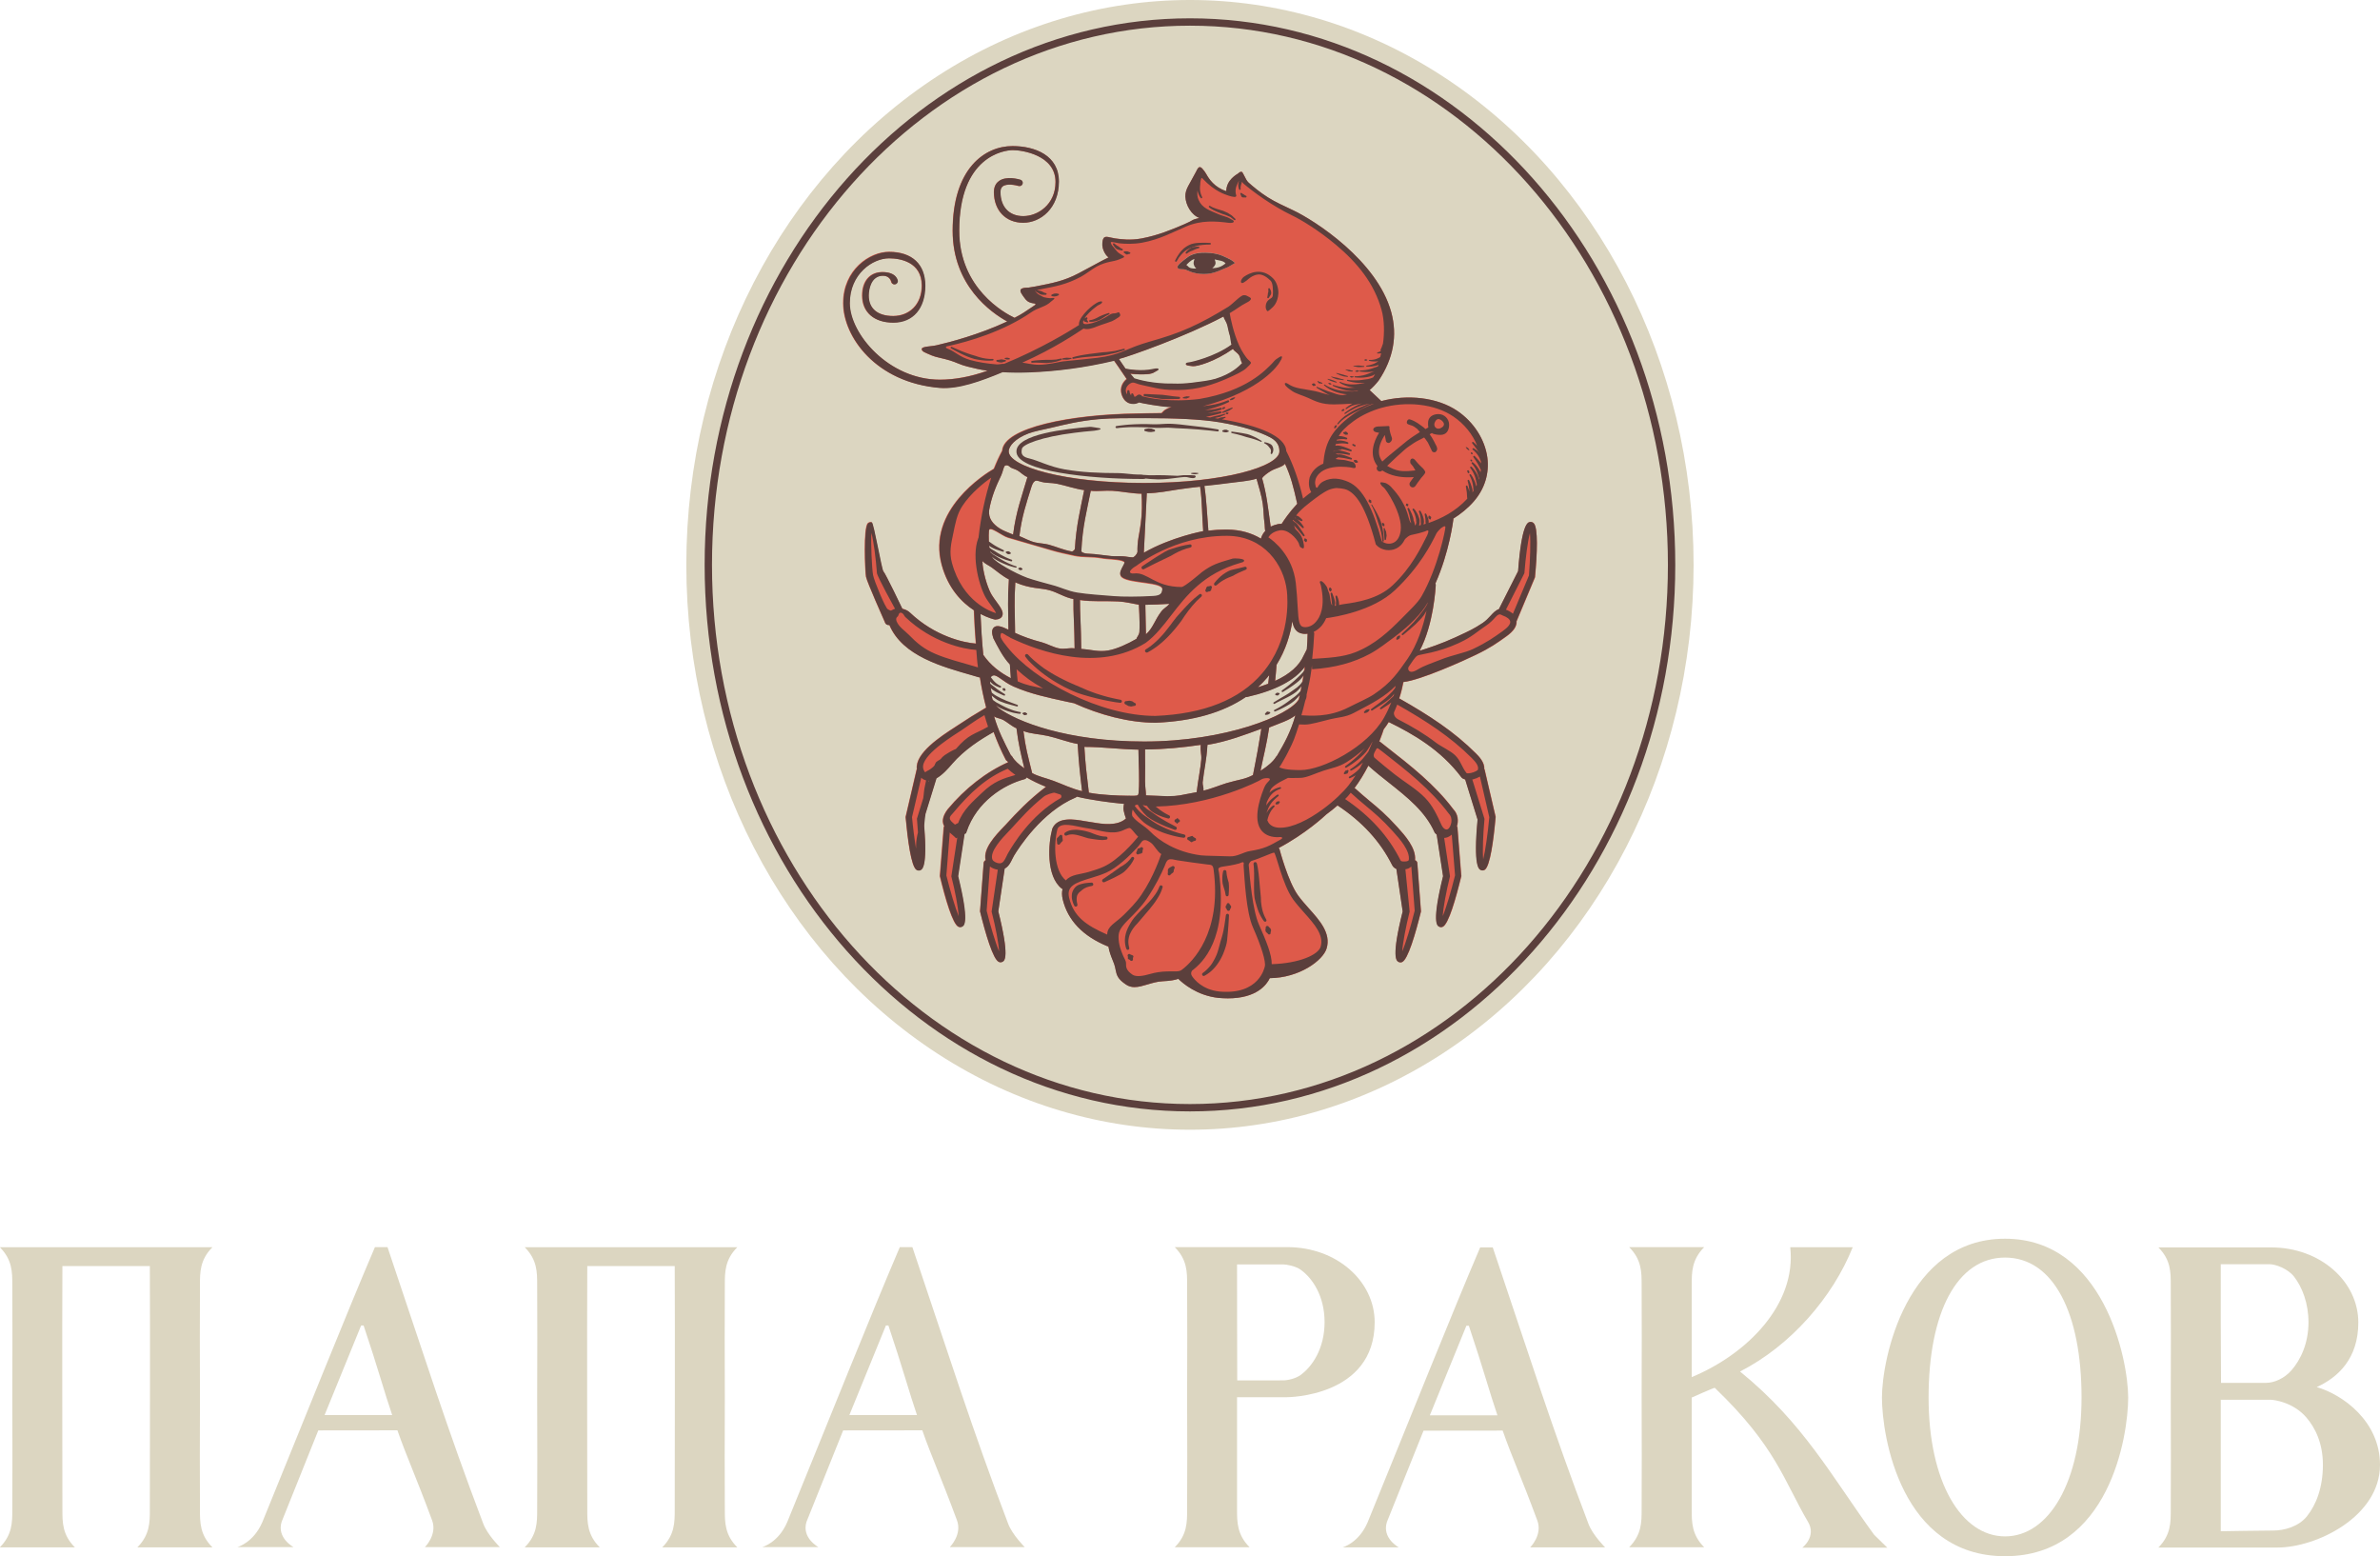 <?xml version="1.0" encoding="UTF-8"?> <!-- Generator: Adobe Illustrator 26.0.3, SVG Export Plug-In . SVG Version: 6.00 Build 0) --> <svg xmlns="http://www.w3.org/2000/svg" xmlns:xlink="http://www.w3.org/1999/xlink" id="Layer_1" x="0px" y="0px" viewBox="0 0 268.89 175.78" style="enable-background:new 0 0 268.89 175.78;" xml:space="preserve"> <style type="text/css"> .st0{fill:#DE5A4A;} .st1{fill:#DCD6C1;} .st2{fill:#5B3F3C;} .st3{fill:#F5CB08;} .st4{fill:#D0941F;} .st5{fill:none;stroke:#5B3F3C;} .st6{fill:#FF4438;} .st7{fill:#573533;} </style> <g> <g> <ellipse class="st1" cx="134.44" cy="63.8" rx="56.9" ry="63.8"></ellipse> <path class="st2" d="M134.44,125.53c-30.23,0-54.83-27.69-54.83-61.73s24.59-61.73,54.83-61.73s54.83,27.69,54.83,61.73 S164.67,125.53,134.44,125.53z M134.44,2.9c-29.77,0-54,27.32-54,60.9c0,33.58,24.22,60.9,54,60.9s54-27.32,54-60.9 C188.44,30.22,164.22,2.9,134.44,2.9z"></path> <g> <g> <path class="st0" d="M173.26,59.07c-0.12-0.1-0.27-0.14-0.42-0.11c-0.23,0.05-0.92,0.21-1.32,5.55l-2.17,4.29 c-0.37,0.12-0.66,0.44-0.94,0.75c-0.25,0.27-0.53,0.57-0.89,0.81c-0.99,0.66-1.54,0.91-2.86,1.52l-0.19,0.09 c-1.56,0.72-3.18,1.26-4.07,1.53c1.6-3.02,1.81-7.22,1.81-7.42c0-0.06-0.02-0.12-0.04-0.18c1.58-3.55,2.01-7.06,2.03-7.23 c0-0.03,0-0.06-0.01-0.09c0.83-0.52,1.64-1.16,2.33-1.96c1.23-1.43,1.75-3.14,1.52-4.94c-0.27-2.03-1.54-4-3.39-5.27 c-2.27-1.54-5.64-1.89-8.59-1.11l-1.32-1.24c0.36-0.31,0.7-0.67,1.02-1.08c1.66-2.47,2.14-5.07,1.42-7.72 c-1.59-5.84-8.68-10.37-11.04-11.49c-1.07-0.51-2.01-0.92-2.9-1.48c-0.88-0.55-1.71-1.25-2.19-1.68 c-0.37-0.34-0.6-1.22-0.79-1.21c-0.19,0-0.28,0.12-0.38,0.2c-0.1,0.08-1.32,0.69-1.33,1.99c-1.36-0.44-1.96-1.39-2.27-1.95 c-0.14-0.25-0.29-0.42-0.37-0.51c-0.07-0.09-0.23-0.3-0.41-0.25c-0.17,0.05-0.35,0.48-0.35,0.48c-0.78,1.51-1.25,2-1.22,2.84 c0.04,0.97,0.68,2.08,1.58,2.41c-0.96,0.22-0.62,0.25-1.68,0.7c-1.4,0.6-2.99,1.27-4.87,1.62c-1.26,0.23-2.3,0.08-2.98-0.01 c-0.58-0.08-1.05-0.31-1.27-0.06c-0.12,0.14-0.18,0.43-0.17,0.84c0.01,0.32,0.23,1.01,0.7,1.37c-0.6,0.29-0.98,0.5-1.83,0.96 c-0.47,0.25-0.99,0.53-1.55,0.83c-1.63,0.86-2.92,1.11-4.88,1.49c-0.29,0.06-0.46,0.06-0.78,0.13c0,0-0.72-0.02-0.87,0.2 c-0.15,0.22,0.14,0.59,0.42,0.98c0.19,0.26,0.38,0.48,0.91,0.58c0.17,0.03,0.29,0.03,0.32,0.1c0.03,0.07-0.08,0.13-0.31,0.28 c-0.83,0.55-1.17,0.82-2.06,1.27c-1.15-0.54-6.25-3.33-6.25-9.84c0-8.4,5.06-9.1,6.06-9.1c1.06,0,4.82,0.56,4.82,3.59 c0,2.58-2.01,3.87-3.65,3.87c-1.58,0-2.57-1.04-2.57-2.72c0-0.3,0.08-0.51,0.26-0.64c0.46-0.34,1.44-0.14,1.78-0.04 c0.2,0.06,0.4-0.05,0.46-0.24c0.06-0.2-0.05-0.4-0.24-0.46c-0.16-0.05-1.6-0.47-2.44,0.15c-0.26,0.19-0.56,0.56-0.56,1.24 c0,2.07,1.33,3.46,3.31,3.46c1.95,0,4.03-1.63,4.03-4.66c0-2.95-2.71-4-5.24-4c-3.12,0-6.76,2.51-6.76,9.57 c0,6.19,4.34,9.24,6.16,10.24c-3.21,1.49-6.42,2.33-7.99,2.69c-0.6,0.14-1.67,0.12-1.67,0.42c0,0.3,0.36,0.39,1.13,0.73 c0.49,0.21,1.24,0.31,2.07,0.56c0.61,0.18,1.23,0.52,1.97,0.69c0.73,0.17,1.34,0.35,2.26,0.46c-1.92,0.7-3.78,1.02-5.38,1.02 c-5.79,0-10.19-5.18-10.19-8.65c0-3.3,2.58-5.06,4.44-5.06c1.25,0,3.7,0.41,3.7,3.08c0,2.16-1.43,3.43-3.23,3.43 c-1.76,0-2.77-0.84-2.77-2.31c0-0.72,0.26-2.24,1.6-2.24c0.72,0,0.9,0.55,0.93,0.64c0.02,0.2,0.19,0.35,0.4,0.34 c0.2-0.02,0.35-0.2,0.34-0.4c0-0.04-0.11-0.99-1.72-0.99c-1.41,0-2.29,1.02-2.29,2.65c0,1.88,1.34,3.05,3.51,3.05 c2.23,0,3.61-1.6,3.61-4.18c0-2.42-1.49-3.81-4.08-3.81c-2.17,0-5.18,2.01-5.18,5.8c0,3.76,3.64,8.96,10.89,9.56 c2.1,0.17,4.65-0.76,7.1-1.78c0.96,0.05,2,0.07,3.14,0.02c2.82-0.11,6.02-0.49,9.47-1.31c0.13,0.18,0.68,0.96,1.42,2.07 c-0.42,0.35-0.83,0.97-0.55,1.8c0.25,0.74,0.75,0.94,1.03,0.99c0.08,0.02,0.17,0.02,0.25,0.02c0.23,0,0.46-0.06,0.65-0.17 c0.11,0.05,2.7,0.55,3.68,0.52c0,0-0.29,0.08-0.68,0.3c-0.15,0.08-0.43,0.39-0.43,0.39c-0.02,0.01-2.77,0.03-2.78,0.05 c-7.44,0.1-15.04,1.57-15.23,4.21c-0.36,0.67-0.67,1.34-0.94,2.04c-0.98,0.57-7.58,4.66-5.89,10.85 c0.73,2.69,2.29,4.25,3.64,5.13c0.05,1.24,0.11,2.5,0.22,3.76c-1.38-0.1-4.64-0.83-7.44-3.5c-0.24-0.23-0.55-0.37-0.87-0.44 c0,0-1.95-4.08-2.14-4.22c-0.18-0.13-1.1-5.5-1.32-5.55c-0.15-0.03-0.3,0-0.42,0.11c-0.54,0.46-0.33,5.44-0.22,6.05 c0.11,0.6,2.12,5.1,2.12,5.1c0.07,0.26,0.28,0.38,0.52,0.35c1.49,3.52,6,4.71,9.36,5.68c0.26,0.07,0.51,0.15,0.75,0.22 c0.04,0.01,0.07,0.02,0.11,0.02c0,0,0.01,0,0.01,0c0.18,1.14,0.42,2.28,0.71,3.41c-1.23,0.72-2.25,1.36-3.17,1.98 c-0.11,0.07-0.25,0.16-0.41,0.27c-1.5,0.97-4.48,2.9-4.25,4.7c-0.01,0.02-0.03,0.05-0.03,0.07l-1.24,5.33l0.01,0.06 c0.22,2.5,0.62,5.56,1.23,5.92c0.08,0.05,0.16,0.07,0.25,0.07c0.06,0,0.12-0.01,0.18-0.04c0.21-0.09,0.87-0.36,0.37-5.7 l1.44-4.67c0.71-0.4,1.35-1.15,1.73-1.58l0.03-0.04c1.39-1.61,3.2-2.77,4.7-3.61c0.39,1.06,0.84,2.11,1.37,3.14 c0.04,0.08,0.1,0.13,0.18,0.16c0.03,0.04,0.05,0.08,0.08,0.12c-2.45,1.08-4.86,2.95-6.83,5.32c-0.64,0.86-0.63,1.45-0.39,1.9 c-0.03,0.05-0.06,0.11-0.06,0.17l-0.43,5.45l0.01,0.06c0.59,2.44,1.44,5.4,2.09,5.68c0.06,0.03,0.13,0.04,0.19,0.04 c0.09,0,0.17-0.02,0.25-0.07c0.2-0.12,0.8-0.49-0.48-5.69l0.73-4.76l0.17-0.08l0.05-0.15c1.14-3.43,4.25-5.35,6.56-5.96 c0.11-0.03,0.19-0.1,0.23-0.2c0.63,0.37,1.37,0.73,2.19,1.06c-2.03,1.56-3.31,2.94-4.44,4.17l-0.1,0.11 c-0.07,0.08-0.16,0.17-0.25,0.26c-0.89,0.93-2.35,2.46-2.02,3.75c-0.12,0.05-0.21,0.17-0.22,0.31l-0.41,5.45l0.01,0.06 c0.6,2.44,1.46,5.4,2.12,5.67c0.06,0.02,0.12,0.04,0.19,0.04c0.09,0,0.17-0.02,0.25-0.07c0.2-0.12,0.8-0.49-0.5-5.69l0.72-4.83 c0.44-0.23,0.67-0.68,0.86-1.07c0.07-0.14,0.13-0.27,0.21-0.4c0.49-0.81,3.11-4.95,6.96-6.56c0.05-0.02,0.09-0.06,0.13-0.09 c1.46,0.36,3.68,0.67,5.34,0.82c-0.05,0.1-0.1,0.54-0.05,0.75c0.08,0.36,0.12,0.53,0.26,0.9c-0.99,0.9-2.71,0.62-3.76,0.44 c-0.17-0.03-0.32-0.05-0.44-0.07c-0.12-0.02-0.28-0.04-0.45-0.07c-1.14-0.2-3.05-0.54-3.66,0.82l-0.02,0.05 c-0.44,1.6-0.74,5.36,1.09,6.76c0.02,0.02,0.05,0.03,0.08,0.04c-0.09,0.32-0.09,0.7,0.01,1.15c0.57,2.38,2.27,4.17,5.06,5.31 c0.03,0.01,0.07,0.02,0.11,0.02c0.11,0.63,0.32,1.14,0.49,1.57c0.12,0.29,0.22,0.55,0.27,0.78l0.04,0.22 c0.14,0.71,0.26,1.12,1.2,1.75c0.3,0.2,0.62,0.28,0.95,0.28c0.47,0,0.96-0.15,1.47-0.3c0.54-0.16,1.1-0.33,1.7-0.36 c0.86-0.04,1.4-0.14,1.78-0.27c0.52,0.51,2.11,1.89,4.54,2.15c0.38,0.03,0.73,0.05,1.06,0.05c3.26,0,4.38-1.54,4.74-2.28 c3.33-0.03,6.02-2,6.42-3.37c0.5-1.71-0.79-3.14-2.03-4.53c-0.42-0.47-0.85-0.96-1.2-1.44c-1.14-1.57-2.08-5.17-2.09-5.2 c-0.02-0.07-0.05-0.12-0.1-0.16c2.99-1.58,5.15-3.57,5.39-3.8c0.45-0.33,0.87-0.67,1.26-1.01c2.81,1.86,4.83,4.07,6.17,6.74 c0.1,0.21,0.27,0.35,0.48,0.44l0.71,4.79c-1.3,5.19-0.7,5.56-0.5,5.69c0.08,0.05,0.16,0.07,0.25,0.07 c0.06,0,0.13-0.01,0.19-0.04c0.66-0.27,1.52-3.23,2.12-5.67l0.01-0.06l-0.41-5.45c-0.01-0.15-0.12-0.28-0.26-0.32 c0.14-1.38-1.16-2.82-1.95-3.69l-0.11-0.12c-1.19-1.32-2.11-2.09-3.09-2.9c-0.51-0.43-1.04-0.87-1.63-1.41 c-0.02-0.02-0.04-0.02-0.06-0.03c0.59-0.79,1.12-1.67,1.57-2.54c0.01,0.01,0.02,0.03,0.03,0.04c0.74,0.66,1.53,1.29,2.29,1.89 c2.11,1.68,4.11,3.26,5.16,5.61l0.03,0.06l0.05,0.05c0.05,0.05,0.1,0.1,0.16,0.15l0.72,4.69c-1.28,5.2-0.67,5.57-0.48,5.69 c0.08,0.05,0.16,0.07,0.25,0.07c0.06,0,0.13-0.01,0.19-0.04c0.66-0.27,1.5-3.24,2.09-5.68l0.01-0.06l-0.43-5.45 c0-0.06-0.03-0.12-0.06-0.17c0.18-0.59,0.15-1.34-0.42-1.93c-2.09-2.78-4.77-4.88-7.61-7.09l-0.63-0.49 c-0.03-0.03-0.07-0.04-0.11-0.06c0.28-0.71,0.45-1.22,0.49-1.37c0.21-0.27,0.4-0.54,0.57-0.82c2.76,1.35,5.88,3.14,8.2,6.23 l0.03,0.04c0.11,0.11,0.25,0.18,0.41,0.22l1.4,4.53c-0.49,5.33,0.16,5.61,0.37,5.7c0.06,0.02,0.12,0.04,0.18,0.04 c0.09,0,0.17-0.02,0.25-0.07c0.61-0.37,1.01-3.42,1.23-5.92l0.01-0.06l-1.24-5.33c-0.01-0.03-0.02-0.05-0.04-0.08 c0.04-0.77-0.63-1.44-0.95-1.76c-2.45-2.45-5.24-4.27-8.66-6.21c0.24-0.74,0.39-1.39,0.47-1.85c1.93-0.2,6.89-2.44,8.18-3.07 c1.66-0.8,2.42-1.35,3.39-2.04l0.07-0.05c0.8-0.57,1.18-1.14,1.14-1.69l2.07-4.94l0.02-0.05l0-0.06 C173.67,62.61,173.8,59.53,173.26,59.07z M129.36,84.65c2.18-0.01,4.31-0.22,6.29-0.52c-0.06,0.92,0.11,1.01,0.06,1.68 c-0.07,0.9-0.36,2.35-0.52,3.67c-0.6,0.11-0.9,0.17-1.16,0.22c-0.5,0.08-0.8,0.23-2.15,0.24c0-0.02-2.41-0.08-2.41-0.09 c-0.01-0.63-0.09-0.69-0.11-1.58c0-0.08,0.01-1.74,0.01-1.81C129.35,85.79,129.37,85.55,129.36,84.65z M111.73,59.98 c0.05-0.65,1.47,0.59,2.17,0.78c0.23,0.06,3.58,1.03,3.76,1.09c0.58,0.17,1.62,0.49,2.34,0.65c0.46,0.1,0.93,0.2,1.4,0.31 c0.92,0.2,2.04,0.09,2.94,0.26c0.91,0.17,2.2,0.11,2.66,0.42c0.28,0.19-0.93,1.26-0.21,1.78c0.95,0.68,4.6,0.5,4.53,1.33 c-0.04,0.48-0.19,0.73-1.02,0.78c-1.58,0.09-3.54,0.1-4.46,0.02c-1.21-0.09-2.98-0.21-4.13-0.4c-1.1-0.18-1.85-0.6-2.91-0.87 c-0.46-0.12-2.16-0.58-2.75-0.8c-1.45-0.54-3.55-1.75-3.9-2.26C111.64,62.28,111.69,60.53,111.73,59.98z M129.23,62.43 l0.33-6.72c1.2,0,2.48-0.27,3.64-0.44c0.71-0.1,1.68-0.23,2.38-0.3c0.24,1.54,0.21,3.35,0.35,5.02 C135.94,59.99,132.32,60.65,129.23,62.43z M138.73,29.17c0.41,0.15,0.8,0.52,0.8,0.52l-0.79,0.47 c-1.05,0.42-1.62,0.78-2.73,0.78c-1.25,0-1.92-0.47-2.17-0.52c-0.25-0.05-0.75,0.05-0.81-0.23c-0.06-0.28,0.65-0.76,0.96-1.01 c0.31-0.25,0.84-0.68,2.19-0.65C137.77,28.57,138.32,29.02,138.73,29.17z M121.38,71.63c0.01,0.56,0.02,0.91,0.03,1.6 c-0.69-0.08-1.12,0.12-1.78,0c-0.58-0.11-1.38-0.54-1.91-0.68c-1.15-0.3-2.18-0.66-3.04-1.07l0-0.38 c-0.02-2.19-0.11-3.17,0.03-5.32c1.72,0.75,2.89,0.62,3.87,0.89c0.94,0.26,1.72,0.82,2.7,0.99 C121.26,69.36,121.35,70.16,121.38,71.63z M122.01,67.78c1.37,0.22,2.88,0.08,4.34,0.16c0.79,0.04,1.52,0.23,2.31,0.37 c0,0,0.14,1.88,0.07,3.05c-0.03,0.4-0.33,0.64-0.33,0.8c-1,0.58-2.25,1.16-3.23,1.32c-1.07,0.18-1.87-0.11-3.02-0.18 c-0.01-0.72-0.02-1.09-0.03-1.68C122.09,70.18,122,69.41,122.01,67.78z M129.4,68.31c1.05-0.01,1.61-0.04,2.72-0.11 c-0.34,0.42-0.6,0.46-0.92,0.87c-0.74,0.96-0.93,1.87-1.73,2.57L129.4,68.31z M145.18,52.39c0.65,1.41,0.94,2.56,1.38,4.51 c-0.89,0.94-1.53,1.89-1.77,2.27c-0.14-0.01-0.28,0-0.42,0.03c-0.32,0.07-0.59,0.17-0.81,0.29c-0.31-2.23-0.46-3.68-0.97-5.48 c0.15-0.23,0.63-0.6,1.03-0.83C144.16,52.87,144.92,52.74,145.18,52.39z M142.67,56.93c0.12,0.92,0.06,1.2,0.21,2.33 c0.01,0.08,0.02,0.64,0.07,0.69c-0.35,0.38-0.46,0.76-0.49,0.88c-1.05-0.63-2.31-1.01-3.81-1.03c-0.04,0-0.09,0-0.13,0 c-0.69,0-1.36,0.05-2,0.12c-0.14-1.66-0.21-3.51-0.45-5.05c0.98-0.11,1.93-0.2,2.82-0.33c1.09-0.15,2.2-0.21,3.07-0.49 C142.21,54.97,142.55,56.02,142.67,56.93z M128.96,58.28c-0.09,1.23-0.36,2.35-0.4,2.81c-0.07,0.76-0.05,1.24-0.05,1.24 c-0.06,0.33-0.41,0.63-0.53,0.63c-0.43-0.01-0.68-0.09-1.11-0.12c-0.43-0.02-0.86,0.02-1.35-0.03 c-0.69-0.07-1.27-0.16-1.87-0.22c-0.35-0.04-0.78-0.03-1.04-0.08c-0.14-0.03-0.36-0.09-0.45-0.22c0.13-2.83,0.62-4.57,1.06-6.85 c0.82,0.09,1.58-0.05,2.44,0c1.06,0.07,2.23,0.32,3.3,0.33C128.96,55.76,129.05,57.05,128.96,58.28z M121.44,61.98 c-0.01,0.1-0.23,0.33-0.36,0.3c-1.04-0.2-1.6-0.49-2.58-0.76c-0.48-0.13-1.02-0.14-1.52-0.25c-0.6-0.13-1.26-0.5-1.81-0.72 c0.27-2.23,0.79-3.7,1.34-5.49c0.09-0.29,0.21-0.59,0.4-0.72c0.19-0.12,0.43-0.01,0.72,0.07c0.6,0.17,1.13,0.09,1.82,0.23 c0.91,0.18,2.02,0.58,3.04,0.71C122.06,57.54,121.59,59.35,121.44,61.98z M143.39,76.26c-0.03,0.27-0.06,0.56-0.11,0.96 c-0.37,0.14-0.76,0.27-1.17,0.4c0.37-0.34,0.72-0.69,1.04-1.07C143.23,76.46,143.31,76.36,143.39,76.26z M144.23,75.08 c1.05-1.69,1.56-3.44,1.78-4.91c0.15,0.81,0.46,1.32,1.25,1.41c0.07,0.01,0.14,0.01,0.21,0.01c0.09,0,0.18-0.01,0.27-0.02 c-0.04,0.77-0.02,1.04-0.09,1.77c-0.13,0.29-0.3,0.57-0.35,0.69c-0.5,1.16-1.58,2.12-3.23,2.87c0.07-0.66,0.1-1.02,0.16-1.8 C144.23,75.09,144.23,75.09,144.23,75.08z M144.27,85.38c-0.04,0.03-0.07,0.06-0.1,0.11c-0.3,0.49-0.9,1.03-1.75,1.57 c0.37-1.86,0.66-2.85,0.98-4.89c1.28-0.52,2.23-0.8,2.96-1.37C145.81,82.69,145.13,83.93,144.27,85.38z M141.56,87.54 c-0.98,0.51-1.59,0.5-2.98,0.91c-0.64,0.19-1.9,0.7-2.62,0.85c0.04-0.36-0.12-0.66-0.09-0.95c0.17-1.52,0.43-2.39,0.54-4.22 c2.29-0.38,4.36-1.19,6.09-1.82C142.19,84.28,141.99,85.43,141.56,87.54z M127.16,41.64c-0.32-0.47-0.57-0.84-0.74-1.08 c1.04-0.25,7.48-2.51,11.81-4.8c0.06,0.33,0.3,0.49,0.44,1.05c0.09,0.34,0.14,0.73,0.27,1.1c0.08,0.24,0.09,0.78,0.19,1.03 c-1.93,1.41-4.58,1.97-4.61,1.98c-0.2,0.04-0.6,0.04-0.56,0.24c0.04,0.17,0.41,0.18,0.78,0.22c0.48,0.06,2.5-0.51,4.54-1.95 c0.12,0.24,0.49,0.41,0.66,0.68c0.19,0.3,0.19,0.7,0.37,0.91c-0.35,0.36-1.18,1.21-3.01,1.78c-0.69,0.21-1.84,0.34-2.71,0.45 c-0.66,0.08-1.38,0.12-2.13,0.09c-2.24,0.04-3.89-0.45-4.33-0.59c-0.06-0.1-0.39-0.43-0.45-0.52c0.32,0.04,0.71,0.08,1.14,0.08 c0.39,0,1.2,0.01,1.55-0.23c0.2-0.14,0.62-0.27,0.45-0.4c-0.12-0.09-0.45-0.01-0.65,0.03 C128.96,41.95,127.48,41.71,127.16,41.64z M116.2,48.95c0.65-0.25,1.67-0.43,2.56-0.64c1.55-0.37,3.18-0.78,5.33-0.97 c1.56-0.13,3.57-0.12,5.37-0.12c3.06,0,6.12,0.1,8.38,0.48c2.5,0.42,4.47,1.06,5.67,1.7c0.9,0.48,1.03,1.1,1.03,1.58 c0,1.69-6.28,3.56-15.29,3.56s-15.29-1.88-15.29-3.56C113.96,50.38,114.71,49.52,116.2,48.95z M113.12,53.66 c0.2-0.42,0.25-1.02,0.46-1.09c0.2-0.07,0.37,0.02,0.49,0.13c0.23,0.22,0.55,0.23,0.89,0.43c0.34,0.2,0.68,0.58,1.12,0.75 c-0.64,2.2-1.3,3.91-1.62,6.49c-0.48-0.2-1.07-0.41-1.47-0.66c-0.86-0.53-1.33-1.21-1.24-2.03c0-0.02,0-0.03,0-0.05 C112.01,56.13,112.52,54.93,113.12,53.66z M111.1,73.97c-0.17-1.55-0.26-3.09-0.32-4.62c0.87,0.45,1.53,0.6,1.6,0.62l0.05,0.01 l0.05,0c0.38-0.02,0.64-0.15,0.75-0.39c0.22-0.45-0.17-0.98-0.66-1.65c-0.17-0.23-0.35-0.48-0.5-0.72 c-0.36-0.57-0.88-2-1.05-3.47c0,0,0,0,0,0c0.02-0.26-0.03-0.12-0.01-0.38c0.29,0.33,0.67,0.46,1.06,0.74 c0.59,0.43,1.23,0.99,1.92,1.33c-0.16,2.34-0.07,3.36-0.05,5.66l0,0.02c-0.81-0.38-1.3-0.55-1.64-0.26 c-0.32,0.28-0.22,0.75-0.08,1.18l0.02,0.05c0.41,0.79,1.06,2.13,1.86,2.95c0.05,0.78,0.06,0.87,0.11,1.55 C112.99,75.97,111.92,75.15,111.1,73.97z M112.01,78.16c-0.32-1.31-0.28-1.75,0.16-1.88c0.44-0.12,1.08,0.69,2.27,1.23 c0.03,0.02,0.07,0.04,0.1,0.05c1.8,0.79,3.82,1.23,5.81,1.66l0.86,0.19c0.03,0.01,0.05,0.01,0.08,0.01c0,0,0,0,0,0 c2.93,1.33,6.19,2.21,9.24,2.21c4.2-0.17,7.61-1.15,10.19-2.91c0.02,0,0.04,0.01,0.06,0.01c0.03,0,0.05,0,0.08-0.01 c3.18-0.73,5.37-1.87,6.52-3.41c-0.17,1.3-0.39,2.52-0.66,3.66c-1.02,1.82-8.22,4.79-17.46,4.79c-8.71,0-14.43-2.26-16.44-3.78 C112.17,79.47,112.01,78.76,112.01,78.16z M114.35,85.45c-0.03-0.06-0.08-0.1-0.14-0.13c-0.8-1.57-1.43-2.77-1.9-4.41 c0.31,0.22,0.64,0.2,1.04,0.41c0.44,0.24,0.96,0.71,1.49,0.94c0.26,2,0.46,2.7,0.89,4.52 C115.06,86.32,114.59,85.87,114.35,85.45z M119.05,88.2c-0.99-0.36-1.7-0.48-2.43-0.88c-0.52-2.11-0.73-2.77-0.99-4.75 c0.9,0.34,1.71,0.32,2.79,0.56c0.99,0.22,2.23,0.7,3.34,0.9c0.13,2.17,0.24,3.13,0.5,5.33 C121.15,89.11,119.97,88.54,119.05,88.2z M123.02,89.53c-0.27-2.28-0.38-3.05-0.51-5.17c2.09,0,3.99,0.28,6.11,0.31 c0,1.01,0.05,1.65,0.06,2.45c0.01,0.58,0.03,1.62-0.03,2.26c-0.03,0.34-0.02,0.42-0.23,0.48 C128.22,89.92,124.77,89.89,123.02,89.53z"></path> </g> <path class="st1" d="M130.19,41.72c0.2-0.04,0.52-0.13,0.65-0.03c0.16,0.12-0.25,0.25-0.45,0.4c-0.35,0.24-1.16,0.23-1.55,0.23 c-0.43,0-0.82-0.04-1.14-0.08c0.06,0.09,0.39,0.43,0.45,0.52c0.44,0.14,2.09,0.62,4.33,0.59c0.75,0.02,1.47-0.01,2.13-0.09 c0.87-0.1,2.01-0.24,2.71-0.45c1.83-0.56,2.66-1.42,3.01-1.78c-0.18-0.22-0.17-0.62-0.37-0.91c-0.17-0.27-0.55-0.44-0.66-0.68 c-2.04,1.44-4.07,2-4.54,1.95c-0.36-0.04-0.74-0.05-0.78-0.22c-0.04-0.2,0.36-0.2,0.56-0.24c0.03-0.01,2.67-0.57,4.61-1.98 c-0.1-0.25-0.11-0.78-0.19-1.03c-0.13-0.37-0.18-0.77-0.27-1.1c-0.15-0.56-0.38-0.72-0.44-1.05c-4.33,2.3-10.77,4.55-11.81,4.8 c0.17,0.24,0.43,0.61,0.74,1.08C127.48,41.71,128.96,41.95,130.19,41.72z"></path> <path class="st1" d="M134.95,29.25c-0.43,0.13-0.75,0.52-0.92,0.68c0.27,0.12,0.19,0.44,1.12,0.41c-0.17-0.16-0.3-0.39-0.3-0.63 C134.86,29.61,134.92,29.33,134.95,29.25z"></path> <path class="st1" d="M137.23,29.3c0.03,0.08,0.1,0.28,0.1,0.43c-0.01,0.22-0.21,0.42-0.37,0.57c0.66-0.04,1.06-0.19,1.5-0.54 C138.25,29.42,137.65,29.42,137.23,29.3z"></path> <g> <path class="st2" d="M128.96,54.1c0.13,0,0.34,0.01,0.47-0.05l0.12,0.01l0.39,0.04l0.39,0.02l0.39,0.02l0.33,0l0.33-0.01 l0.33-0.02l0.33-0.03l0.33-0.04l0.33-0.04l0.65-0.08l0.41-0.04l0.08,0l0,0l0,0l0.02,0l0.04,0l0.01,0l0.04,0l0.15,0.01l0.05,0.01 l0.17,0.04l0.19,0.04l0.1,0.01l0.1,0.01l0.1,0l0.09-0.01l0.08-0.03l0.02-0.01l0,0l0,0l0,0l0,0l0,0l0,0l0,0l0,0l0,0l0,0l0,0l0,0 l0,0l0,0l0,0l0.01,0l0.01-0.01l0.01-0.01l0.01-0.01l0.01-0.01l0.01-0.01l0.01-0.01l0.01-0.01l0-0.01l0-0.01l0-0.01l0-0.01l0,0 l0,0l0-0.03l0-0.01l0-0.01l0,0l0,0l0,0l0,0l0,0l0,0l0,0l0,0l0,0l0,0l0,0l0,0v0l0,0l0,0l0,0l0,0l-0.01,0l0-0.01l-0.01-0.02 l-0.01-0.01l-0.01-0.01l-0.01-0.01l-0.01-0.01l-0.01-0.01l-0.01-0.01l-0.01-0.01l-0.01,0l-0.01,0l-0.01,0l-0.01,0l-0.01,0 l-0.01,0l-0.01,0l-0.01,0l-0.01,0l-0.01,0l-0.01,0l-0.01,0l-0.01,0l-0.01,0l-0.01,0l0,0l0,0l0,0l0,0l0,0l0,0l-0.01,0l-0.32-0.02 l-0.18,0l-0.17,0l-0.16,0l-0.07,0l-0.06,0l-0.05,0l-0.04,0l-0.03,0l-0.02,0l-0.47,0.05l-0.2,0.02l-0.08,0l-0.7-0.03l-0.7-0.03 l-0.71-0.01l-0.7,0.01l-0.31,0l-0.31-0.02l-0.31-0.02l-0.07,0c-0.12-0.05-0.52-0.04-0.59-0.04c-0.65,0-1.49-0.15-2.12-0.16 c-2.48-0.01-4.22-0.09-6.16-0.42c-1.72-0.3-3.03-1.01-3.98-1.23c-0.71-0.16-1.01-0.42-0.87-1.06c0-0.51,2.22-1.39,5.98-1.85 c0.87-0.11,1.15-0.14,2.2-0.23c0.08-0.01,0.52-0.08,0.65-0.14c0.16-0.08,0-0.15-0.11-0.16c-0.31-0.04-0.83-0.15-1.02-0.14 c-2.63,0.23-8.31,0.8-8.31,2.78C114.79,53.26,123.26,54.1,128.96,54.1z M130.2,53.91l-0.1,0l-0.05,0L130.2,53.91z M129.42,53.75 L129.42,53.75l-0.01,0c0,0,0,0,0,0L129.42,53.75z"></path> <path class="st2" d="M155.63,52.65c-0.13,0.14-0.13,0.36,0.01,0.5c0.07,0.07,0.17,0.11,0.26,0.11c0.09,0,0.19-0.04,0.26-0.11 c0,0,0.01-0.01,0.01-0.01c0.94,0.62,2.05,0.77,2.9,0.77c0.25,0,0.47-0.01,0.66-0.03l-0.42,0.58c-0.12,0.17-0.08,0.4,0.09,0.52 c0.07,0.05,0.14,0.07,0.21,0.07c0.11,0,0.23-0.06,0.3-0.16c0,0,0.51-0.75,0.64-0.89c0.13-0.14,0.48-0.53,0.48-0.66 c-0.01-0.12-0.15-0.36-0.44-0.61c-0.29-0.25-0.64-0.68-0.64-0.68c-0.12-0.17-0.28-0.31-0.46-0.24c-0.19,0.07-0.21,0.41-0.1,0.58 c0,0,0.18,0.17,0.26,0.3c0.07,0.13,0.26,0.44,0.26,0.44c-0.4,0.04-1.1,0.15-1.8,0.04c-0.48-0.08-0.94-0.29-1.39-0.55 c0.39-0.37,0.7-0.68,1.05-1c0.33-0.3,0.67-0.61,0.95-0.85c0.31-0.27,0.69-0.51,1-0.72c0.36-0.25,0.9-0.47,1.18-0.64 c0.13,0.17,0.26,0.32,0.41,0.56c0.09,0.14,0.17,0.37,0.26,0.53c0.07,0.13,0.14,0.27,0.2,0.42c0.06,0.14,0.19,0.17,0.33,0.16 c0.15-0.01,0.23-0.21,0.25-0.26c0.04-0.1,0.02-0.2-0.02-0.33c-0.04-0.13-0.07-0.15-0.13-0.27c-0.07-0.14-0.11-0.23-0.18-0.36 c-0.09-0.15-0.18-0.35-0.27-0.48c-0.08-0.11-0.16-0.22-0.23-0.33c0.1-0.06,0.19-0.11,0.25-0.14c0.2,0.16,0.68,0.21,0.97,0.21 c0.66,0,0.98-0.48,0.98-1.15c0-0.66-0.54-1.2-1.2-1.2c-0.66,0-1.18,0.34-1.18,1c0,0.11,0,0.41,0.03,0.51 c-0.09,0.05-0.2,0.11-0.33,0.18c-0.18-0.19-0.36-0.3-0.53-0.43c-0.58-0.44-1.03-0.6-1.07-0.61c-0.08-0.02-0.19-0.08-0.27-0.06 c-0.12,0.03-0.24,0.18-0.23,0.38c0.01,0.12,0.1,0.17,0.3,0.24c0.27,0.09,0.37,0.07,0.83,0.43c0.1,0.07,0.24,0.29,0.35,0.39 c-0.38,0.24-0.92,0.58-1.44,0.98c-0.33,0.26-1.72,1.41-1.99,1.63c-0.33,0.28-0.48,0.4-0.82,0.72c-0.23-0.32-0.37-0.67-0.38-1.01 c-0.01-0.34,0.05-0.69,0.16-1c0.13-0.36,0.34-0.75,0.5-0.99l0.13,0.67c0.03,0.18,0.23,0.24,0.34,0.23 c0.11-0.02,0.4-0.23,0.34-0.56c0,0-0.21-0.58-0.24-0.81c-0.01-0.11-0.06-0.23-0.04-0.34c0.04-0.24-0.16-0.2-0.16-0.2l-0.61,0.03 l-0.53,0.02c-0.2,0-0.53,0.13-0.53,0.34s0.24,0.29,0.34,0.31c0.1,0.01,0.32,0.06,0.32,0.06 C155.17,49.88,154.66,51.43,155.63,52.65z M162.51,47.33c0.26,0,0.63,0.34,0.63,0.59c0,0.26-0.37,0.5-0.63,0.5 c-0.26,0-0.46-0.21-0.46-0.46C162.04,47.7,162.26,47.33,162.51,47.33z"></path> <path class="st2" d="M143.55,31.7c0.28,0.28,0.26,1.02,0.27,1.35c0.01,0.55-0.12,0.57-0.37,0.73c-0.25,0.17-0.47,0.45-0.45,0.94 c0,0.11,0.11,0.43,0.22,0.43c0.09,0,0.4-0.3,0.47-0.36c0.04-0.04,0.68-0.5,0.74-1.65c0.02-0.54-0.17-1.27-0.6-1.7 c-1.28-1.28-2.67-0.62-3.32-0.16c-0.17,0.12-0.4,0.48-0.28,0.64c0.12,0.17,0.5-0.16,0.67-0.28c0.03-0.03,0.59-0.59,1.27-0.64 C142.61,30.97,143.09,31.25,143.55,31.7z"></path> <path class="st2" d="M136.18,28.54c-1.35-0.03-1.89,0.41-2.19,0.65c-0.31,0.25-1.02,0.73-0.96,1.01 c0.06,0.28,0.55,0.18,0.81,0.23c0.26,0.05,0.92,0.52,2.17,0.52c1.11,0,1.68-0.37,2.73-0.78l0.8-0.47c0,0-0.4-0.37-0.8-0.52 C138.32,29.02,137.77,28.57,136.18,28.54z M134.03,29.93c0.17-0.16,0.48-0.55,0.92-0.68c-0.03,0.08-0.1,0.36-0.1,0.45 c0,0.24,0.13,0.47,0.3,0.63C134.22,30.37,134.3,30.06,134.03,29.93z M136.96,30.3c0.16-0.15,0.36-0.34,0.37-0.57 c0.01-0.15-0.07-0.36-0.1-0.43c0.42,0.12,1.02,0.13,1.23,0.46C138.02,30.11,137.62,30.27,136.96,30.3z"></path> <path class="st2" d="M173.25,59.07c-0.12-0.1-0.27-0.14-0.42-0.11c-0.23,0.05-0.92,0.21-1.32,5.55l-2.17,4.29 c-0.37,0.13-0.66,0.44-0.94,0.75c-0.25,0.27-0.53,0.57-0.89,0.81c-0.99,0.66-1.54,0.91-2.86,1.52l-0.19,0.09 c-1.56,0.72-3.18,1.26-4.07,1.53c1.6-3.01,1.8-7.22,1.82-7.42c0-0.06-0.01-0.12-0.04-0.18c1.58-3.55,2-7.06,2.03-7.23 c0-0.03,0-0.06-0.01-0.09c0.83-0.52,1.64-1.16,2.33-1.96c1.23-1.43,1.75-3.14,1.52-4.94c-0.27-2.03-1.53-4.01-3.39-5.27 c-2.27-1.54-5.64-1.89-8.59-1.11l-1.32-1.24c0.36-0.31,0.7-0.67,1.02-1.08c1.66-2.47,2.14-5.07,1.42-7.72 c-1.59-5.84-8.68-10.37-11.04-11.49c-1.07-0.51-2.01-0.92-2.9-1.48c-0.88-0.55-1.71-1.25-2.19-1.68 c-0.37-0.34-0.6-1.22-0.8-1.21c-0.19,0-0.27,0.12-0.38,0.2c-0.1,0.08-1.32,0.69-1.33,1.99c-1.36-0.44-1.96-1.39-2.27-1.95 c-0.14-0.25-0.29-0.42-0.37-0.51c-0.07-0.09-0.23-0.3-0.41-0.24c-0.17,0.05-0.35,0.48-0.35,0.48c-0.78,1.51-1.25,2-1.22,2.84 c0.04,0.97,0.68,2.07,1.58,2.41c-0.96,0.22-0.62,0.25-1.68,0.7c-1.4,0.6-2.99,1.27-4.87,1.62c-1.26,0.23-2.3,0.09-2.98-0.01 c-0.58-0.09-1.05-0.31-1.26-0.06c-0.12,0.14-0.18,0.43-0.17,0.84c0.01,0.31,0.23,1.01,0.7,1.37c-0.6,0.29-0.98,0.5-1.83,0.96 c-0.47,0.26-0.99,0.53-1.55,0.83c-1.63,0.86-2.93,1.11-4.88,1.49c-0.29,0.06-0.46,0.06-0.78,0.13c0,0-0.72-0.02-0.87,0.2 c-0.15,0.22,0.14,0.59,0.43,0.98c0.19,0.26,0.38,0.48,0.91,0.58c0.17,0.03,0.29,0.03,0.33,0.1c0.03,0.07-0.09,0.13-0.31,0.28 c-0.83,0.55-1.17,0.82-2.06,1.27c-1.15-0.54-6.25-3.33-6.25-9.84c0-8.41,5.06-9.1,6.06-9.1c1.05,0,4.82,0.56,4.82,3.59 c0,2.57-2.01,3.86-3.65,3.86c-1.58,0-2.57-1.04-2.57-2.73c0-0.3,0.09-0.51,0.26-0.64c0.46-0.34,1.44-0.14,1.78-0.04 c0.2,0.06,0.4-0.05,0.46-0.24c0.06-0.2-0.05-0.4-0.24-0.46c-0.16-0.05-1.6-0.47-2.44,0.15c-0.26,0.19-0.56,0.55-0.56,1.24 c0,2.07,1.33,3.47,3.31,3.47c1.96,0,4.03-1.63,4.03-4.66c0-2.95-2.71-4-5.24-4c-3.12,0-6.76,2.51-6.76,9.57 c0,6.19,4.34,9.24,6.16,10.24c-3.21,1.49-6.42,2.33-7.99,2.69c-0.6,0.14-1.66,0.12-1.66,0.42c0,0.3,0.36,0.39,1.14,0.73 c0.48,0.21,1.24,0.31,2.07,0.57c0.61,0.18,1.23,0.52,1.97,0.69c0.73,0.17,1.34,0.35,2.26,0.46c-1.92,0.7-3.78,1.02-5.38,1.02 c-5.79,0-10.19-5.18-10.19-8.65c0-3.3,2.58-5.06,4.44-5.06c1.25,0,3.7,0.41,3.7,3.08c0,2.16-1.43,3.44-3.23,3.44 c-1.76,0-2.77-0.84-2.77-2.31c0-0.71,0.26-2.24,1.61-2.24c0.72,0,0.9,0.55,0.93,0.64c0.02,0.2,0.19,0.35,0.4,0.34 c0.2-0.02,0.36-0.2,0.34-0.4c0-0.04-0.11-0.99-1.72-0.99c-1.41,0-2.29,1.02-2.29,2.66c0,1.88,1.34,3.05,3.51,3.05 c2.23,0,3.61-1.61,3.61-4.18c0-2.42-1.49-3.81-4.08-3.81c-2.17,0-5.18,2.02-5.18,5.8c0,3.76,3.64,8.95,10.89,9.56 c2.1,0.17,4.65-0.76,7.1-1.78c0.96,0.06,2,0.07,3.14,0.02c2.81-0.11,6.02-0.49,9.47-1.31c0.13,0.18,0.68,0.96,1.42,2.07 c-0.41,0.35-0.83,0.97-0.55,1.8c0.25,0.74,0.75,0.94,1.03,0.99c0.08,0.01,0.17,0.02,0.25,0.02c0.23,0,0.46-0.06,0.65-0.17 c0.11,0.05,2.7,0.55,3.68,0.52c0,0-0.29,0.08-0.68,0.3c-0.15,0.09-0.43,0.39-0.43,0.39c-0.01,0.01-2.77,0.03-2.78,0.05 c-7.44,0.1-15.04,1.57-15.23,4.21c-0.36,0.67-0.67,1.35-0.94,2.03c-0.98,0.57-7.58,4.66-5.9,10.85 c0.73,2.69,2.29,4.25,3.64,5.13c0.05,1.24,0.11,2.5,0.22,3.76c-1.38-0.1-4.64-0.83-7.44-3.49c-0.24-0.23-0.55-0.37-0.87-0.44 c0,0-1.95-4.08-2.14-4.22s-1.09-5.5-1.32-5.55c-0.15-0.03-0.3,0-0.42,0.11c-0.54,0.47-0.33,5.44-0.22,6.05 c0.11,0.6,2.12,5.1,2.12,5.1c0.07,0.26,0.28,0.38,0.52,0.35c1.49,3.52,6,4.71,9.36,5.68c0.26,0.07,0.51,0.15,0.75,0.22 c0.03,0.01,0.07,0.01,0.1,0.01c0,0,0.01,0,0.01,0c0.18,1.14,0.41,2.28,0.71,3.41c-1.23,0.72-2.24,1.36-3.17,1.98 c-0.11,0.07-0.25,0.16-0.41,0.27c-1.5,0.97-4.48,2.9-4.25,4.7c-0.01,0.03-0.03,0.05-0.03,0.07l-1.24,5.33l0,0.06 c0.23,2.5,0.62,5.56,1.23,5.92c0.08,0.05,0.16,0.07,0.25,0.07c0.06,0,0.13-0.01,0.18-0.04c0.2-0.08,0.81-0.35,0.43-5.01l0-0.01 l0.03-0.38l0.04-0.38l0.05-0.38l0.02-0.18l1.25-4.04c0.71-0.4,1.35-1.15,1.73-1.58l0.03-0.04c1.39-1.61,3.2-2.77,4.7-3.61 c0.39,1.06,0.84,2.11,1.38,3.14c0.04,0.08,0.1,0.13,0.18,0.16c0.03,0.04,0.05,0.08,0.08,0.12c-2.45,1.08-4.86,2.95-6.83,5.32 c-0.64,0.85-0.63,1.45-0.38,1.9c-0.03,0.05-0.06,0.11-0.06,0.17l-0.43,5.45l0.01,0.06c0.59,2.44,1.43,5.4,2.09,5.68 c0.06,0.03,0.13,0.04,0.19,0.04c0.09,0,0.17-0.02,0.24-0.07c0.2-0.12,0.8-0.49-0.48-5.69l0.72-4.76l0.17-0.09l0.05-0.14 c1.14-3.43,4.25-5.36,6.56-5.96c0.11-0.03,0.19-0.1,0.23-0.2c0.63,0.37,1.37,0.73,2.19,1.06c-2.03,1.56-3.31,2.94-4.44,4.17 l-0.1,0.11c-0.07,0.08-0.16,0.17-0.25,0.26c-0.89,0.94-2.35,2.46-2.02,3.75c-0.12,0.05-0.21,0.17-0.23,0.31l-0.41,5.45 l0.01,0.06c0.6,2.44,1.46,5.4,2.12,5.67c0.06,0.03,0.13,0.04,0.18,0.04c0.09,0,0.17-0.02,0.25-0.07c0.2-0.12,0.8-0.49-0.5-5.68 l0.72-4.83c0.44-0.23,0.67-0.68,0.85-1.07c0.07-0.14,0.13-0.27,0.21-0.4c0.49-0.81,3.11-4.95,6.96-6.56 c0.05-0.02,0.09-0.06,0.13-0.1c1.45,0.36,3.68,0.67,5.34,0.82c-0.05,0.1-0.1,0.54-0.05,0.75c0.08,0.36,0.12,0.53,0.26,0.9 c-0.99,0.9-2.71,0.62-3.76,0.44c-0.17-0.03-0.31-0.05-0.44-0.07c-0.12-0.01-0.28-0.04-0.45-0.07c-1.14-0.2-3.05-0.54-3.66,0.82 l-0.02,0.05c-0.44,1.6-0.74,5.36,1.09,6.76c0.03,0.02,0.05,0.03,0.08,0.04c-0.09,0.32-0.09,0.7,0.01,1.15 c0.57,2.38,2.27,4.16,5.06,5.31c0.03,0.01,0.07,0.02,0.1,0.02c0.11,0.63,0.31,1.14,0.49,1.57c0.12,0.29,0.22,0.55,0.27,0.78 l0.04,0.21c0.14,0.71,0.26,1.12,1.2,1.75c0.3,0.2,0.62,0.28,0.95,0.28c0.47,0,0.96-0.15,1.47-0.3c0.54-0.16,1.1-0.33,1.7-0.36 c0.86-0.04,1.4-0.14,1.78-0.27c0.52,0.51,2.11,1.89,4.54,2.15c0.37,0.03,0.72,0.05,1.06,0.05c3.26,0,4.39-1.54,4.74-2.28 c3.33-0.03,6.02-2,6.42-3.37c0.5-1.71-0.78-3.14-2.03-4.53c-0.42-0.47-0.85-0.96-1.2-1.44c-1.14-1.58-2.08-5.17-2.09-5.2 c-0.02-0.07-0.06-0.12-0.1-0.16c2.99-1.58,5.15-3.57,5.39-3.8c0.45-0.33,0.87-0.67,1.26-1.01c2.81,1.86,4.83,4.07,6.17,6.74 c0.1,0.21,0.27,0.35,0.48,0.44l0.71,4.79c-1.3,5.19-0.7,5.56-0.5,5.69c0.08,0.05,0.16,0.07,0.25,0.07 c0.06,0,0.13-0.01,0.18-0.04c0.66-0.27,1.52-3.23,2.12-5.67l0.01-0.06l-0.41-5.45c-0.01-0.16-0.12-0.28-0.26-0.32 c0.14-1.38-1.16-2.81-1.95-3.69l-0.11-0.12c-1.19-1.32-2.11-2.09-3.09-2.9c-0.51-0.43-1.04-0.87-1.63-1.41 c-0.02-0.01-0.04-0.02-0.06-0.03c0.6-0.78,1.12-1.67,1.57-2.54c0.01,0.01,0.01,0.03,0.03,0.04c0.74,0.67,1.53,1.29,2.29,1.89 c2.12,1.68,4.11,3.26,5.16,5.61l0.03,0.06l0.05,0.05c0.04,0.04,0.1,0.1,0.16,0.15l0.72,4.69c-1.28,5.2-0.67,5.57-0.48,5.69 c0.07,0.04,0.16,0.07,0.24,0.07c0.06,0,0.13-0.01,0.19-0.04c0.66-0.27,1.5-3.24,2.09-5.68l0.01-0.06l-0.43-5.45 c0-0.06-0.03-0.12-0.06-0.17c0.18-0.59,0.14-1.35-0.42-1.93c-2.09-2.78-4.77-4.87-7.61-7.09l-0.63-0.5 c-0.03-0.03-0.07-0.04-0.11-0.06c0.28-0.71,0.45-1.22,0.5-1.37c0.21-0.27,0.4-0.54,0.57-0.82c2.76,1.35,5.88,3.14,8.2,6.23 l0.03,0.04c0.11,0.11,0.24,0.17,0.41,0.22l1.4,4.53c-0.5,5.33,0.16,5.61,0.37,5.7c0.06,0.03,0.12,0.04,0.18,0.04 c0.09,0,0.17-0.02,0.25-0.07c0.61-0.37,1.01-3.42,1.23-5.92l0-0.06l-1.24-5.33c-0.01-0.03-0.02-0.06-0.04-0.08 c0.04-0.77-0.63-1.44-0.95-1.76c-2.45-2.45-5.24-4.27-8.66-6.21c0.24-0.74,0.38-1.39,0.47-1.85c1.93-0.2,6.89-2.44,8.18-3.07 c1.66-0.8,2.42-1.35,3.39-2.05l0.07-0.05c0.8-0.57,1.18-1.14,1.14-1.69l2.07-4.94l0.02-0.06l0-0.06 C173.67,62.61,173.8,59.53,173.25,59.07z M160.61,67.34c-0.41,0.72-1.29,1.54-2.31,2.57c-1.31,1.33-2.94,2.88-5.17,3.76 c-1.45,0.57-3.05,0.63-4.88,0.75c0.1-0.91,0.18-1.85,0.23-2.84c0-0.08-0.02-0.15-0.06-0.21c0.3-0.14,0.59-0.36,0.84-0.63 c0.18-0.2,0.39-0.5,0.57-0.92c1.02-0.13,5.29-0.81,7.78-3.17c2.8-2.64,4.08-5.18,4.67-6.39c0.06-0.13,0.36-0.47,0.48-0.57 c0.12-0.09,0.48-0.37,0.54-0.19C163.35,59.68,162.46,64.12,160.61,67.34z M143.39,82.17c1.28-0.52,2.23-0.8,2.96-1.37 c-0.54,1.89-1.23,3.13-2.09,4.58c-0.04,0.03-0.07,0.06-0.1,0.11c-0.3,0.49-0.9,1.04-1.75,1.57 C142.79,85.19,143.08,84.21,143.39,82.17z M141.56,87.54c-0.98,0.51-1.59,0.5-2.98,0.91c-0.64,0.19-1.9,0.7-2.61,0.85 c0.04-0.36-0.12-0.66-0.09-0.95c0.17-1.53,0.43-2.4,0.54-4.22c2.29-0.38,4.36-1.19,6.09-1.82 C142.19,84.28,141.98,85.43,141.56,87.54z M129.27,83.75c-8.7,0-14.42-2.26-16.44-3.78c-0.12-0.09-0.22-0.19-0.31-0.3l0.2,0.15 l0.37,0.2l0.39,0.17l0.39,0.14l0.38,0.11l0.18,0.05l0.18,0.04l0.17,0.03l0.16,0.03l0.15,0.02l0.14,0.01 c0.05,0.01,0.1-0.03,0.11-0.09c0.01-0.05-0.03-0.1-0.09-0.11l-0.13-0.02l-0.14-0.03l-0.15-0.04l-0.16-0.04l-0.17-0.05 l-0.17-0.06l-0.36-0.14l-0.36-0.16l-0.36-0.18l-0.35-0.19l-0.34-0.18l-0.3-0.21l-0.11-0.09c-0.06-0.16-0.09-0.32-0.11-0.48 l0.11,0.11l0.26,0.21l0.27,0.19l0.3,0.15l0.62,0.23l0.64,0.18l0.64,0.17c0.05,0.02,0.11-0.01,0.12-0.06 c0.02-0.05-0.01-0.11-0.06-0.12l-0.62-0.23l-0.61-0.23l-0.58-0.26l-0.27-0.14l-0.27-0.14l-0.26-0.16l-0.24-0.19l-0.06-0.06 c0-0.01,0-0.02,0-0.03c-0.04-0.17-0.07-0.32-0.1-0.46l0.01,0.01l0.16,0.15l0.17,0.12l0.18,0.11l0.18,0.1l0.19,0.09l0.19,0.09 l0.2,0.09l0.21,0.09c0.05,0.02,0.11,0.01,0.13-0.04c0.02-0.05,0.01-0.11-0.04-0.13l-0.19-0.12l-0.18-0.11l-0.17-0.11l-0.16-0.11 l-0.16-0.11l-0.15-0.12l-0.15-0.12l-0.16-0.12l-0.17-0.13l-0.14-0.12c-0.01-0.09-0.02-0.18-0.02-0.25l0.03,0.04l0.14,0.14 l0.15,0.13l0.17,0.11l0.19,0.1l0.21,0.09l0.22,0.08c0.05,0.02,0.11,0,0.13-0.05c0.02-0.05,0-0.11-0.05-0.13l-0.2-0.11 l-0.17-0.11l-0.15-0.11l-0.13-0.12l-0.12-0.12l-0.11-0.13l-0.1-0.13l-0.11-0.13l-0.01-0.01c0.06-0.11,0.15-0.18,0.28-0.21 c0.44-0.12,1.08,0.7,2.27,1.23c0.03,0.02,0.07,0.04,0.1,0.04c1.79,0.79,3.82,1.23,5.81,1.66l0.86,0.18 c0.03,0.01,0.05,0.01,0.08,0.01c0,0,0,0,0,0c2.93,1.33,6.19,2.21,9.24,2.21c4.2-0.17,7.61-1.15,10.19-2.91 c0.02,0,0.04,0.01,0.06,0.01c0.03,0,0.06,0,0.08-0.01c3.18-0.72,5.37-1.87,6.52-3.41c-0.02,0.13-0.04,0.25-0.05,0.38l-0.19,0.25 l-0.23,0.25l-0.24,0.23l-0.24,0.23l-0.25,0.23l-0.26,0.22l-0.27,0.22l-0.28,0.22l-0.29,0.22l-0.3,0.22 c-0.04,0.03-0.06,0.09-0.03,0.14c0.03,0.04,0.09,0.06,0.14,0.03l0.32-0.2l0.31-0.19l0.3-0.2l0.29-0.2l0.28-0.21l0.27-0.22 l0.25-0.24l0.22-0.27l0.1-0.15c-0.04,0.23-0.07,0.45-0.11,0.68l-0.03,0.04l-0.11,0.15l-0.12,0.14l-0.12,0.13l-0.28,0.25 l-0.31,0.22l-0.31,0.22l-0.32,0.22l-0.34,0.21l-0.34,0.2l-0.34,0.2l-0.33,0.2l-0.32,0.2c-0.05,0.03-0.06,0.09-0.03,0.13 c0.03,0.05,0.09,0.06,0.13,0.03l0.33-0.18l0.34-0.17l0.35-0.17l0.36-0.18l0.36-0.19l0.35-0.21l0.33-0.23l0.29-0.27l0.26-0.29 l0.08-0.1c-0.03,0.17-0.06,0.35-0.1,0.52l-0.17,0.2l-0.24,0.24l-0.26,0.22l-0.28,0.2l-0.28,0.21l-0.28,0.21l-0.29,0.2 l-0.29,0.19l-0.3,0.18l-0.29,0.16l-0.29,0.15c-0.05,0.02-0.07,0.08-0.05,0.13c0.02,0.05,0.08,0.07,0.13,0.05l0.3-0.13l0.31-0.14 l0.32-0.16l0.32-0.17l0.31-0.18l0.31-0.2l0.29-0.22l0.26-0.26l0.25-0.26l0.12-0.14c-0.04,0.17-0.07,0.34-0.11,0.5 C145.72,80.78,138.52,83.75,129.27,83.75z M129.47,89.83c-0.01-0.64-0.08-0.69-0.1-1.58c0-0.08,0.01-1.74,0.01-1.81 c-0.02-0.65,0-0.89-0.01-1.79c2.18-0.01,4.31-0.23,6.29-0.52c-0.06,0.92,0.11,1.01,0.06,1.68c-0.07,0.9-0.37,2.35-0.52,3.66 c-0.6,0.11-0.9,0.17-1.16,0.22c-0.5,0.08-0.8,0.23-2.15,0.24C131.88,89.91,129.47,89.85,129.47,89.83z M114.82,63.97l-0.15-0.05 l-0.15-0.05l-0.16-0.06l-0.16-0.07l-0.17-0.07l-0.17-0.08l-0.34-0.17l-0.34-0.19l-0.33-0.2l-0.33-0.21l-0.32-0.2l-0.29-0.23 l-0.03-0.03c-0.01-0.02-0.01-0.04-0.02-0.07l0.03,0.03l0.27,0.22l0.3,0.18l0.31,0.16l0.32,0.14l0.31,0.12l0.15,0.06l0.15,0.05 l0.14,0.04l0.14,0.04l0.13,0.04l0.12,0.03c0.05,0.02,0.11-0.01,0.12-0.07c0.02-0.05-0.01-0.11-0.07-0.12l-0.12-0.04l-0.12-0.05 l-0.13-0.05l-0.13-0.06l-0.14-0.06l-0.14-0.07l-0.29-0.15l-0.29-0.16l-0.29-0.17l-0.28-0.18l-0.28-0.16l-0.25-0.18l-0.04-0.04 c-0.01-0.06-0.02-0.12-0.02-0.19l0.17,0.12l0.24,0.13l0.24,0.11l0.24,0.09l0.23,0.08l0.22,0.07l0.19,0.06 c0.05,0.02,0.11,0,0.13-0.05c0.02-0.05,0-0.11-0.05-0.13l-0.18-0.09l-0.2-0.1l-0.21-0.11l-0.22-0.12l-0.22-0.13l-0.21-0.14 l-0.2-0.14l-0.19-0.13l-0.02-0.02c-0.03-0.52-0.01-0.99,0.01-1.23c0.05-0.64,1.46,0.59,2.17,0.78c0.23,0.06,3.58,1.04,3.76,1.09 c0.58,0.17,1.62,0.49,2.34,0.64c0.46,0.1,0.92,0.2,1.4,0.31c0.92,0.2,2.04,0.09,2.94,0.26s2.2,0.11,2.66,0.42 c0.28,0.19-0.93,1.26-0.21,1.78c0.95,0.68,4.6,0.5,4.53,1.33c-0.04,0.48-0.19,0.73-1.01,0.78c-1.58,0.1-3.54,0.1-4.46,0.02 c-1.21-0.1-2.98-0.21-4.13-0.4c-1.1-0.18-1.85-0.6-2.91-0.87c-0.45-0.12-2.16-0.58-2.75-0.8c-1.45-0.54-3.55-1.75-3.91-2.26 c-0.02-0.03-0.04-0.07-0.07-0.11l0.21,0.18l0.34,0.22l0.36,0.19l0.37,0.17l0.37,0.15l0.18,0.07l0.18,0.06l0.17,0.05l0.17,0.05 l0.16,0.04l0.15,0.04c0.05,0.01,0.11-0.02,0.12-0.07C114.9,64.04,114.87,63.99,114.82,63.97z M128.51,62.32 c-0.06,0.33-0.41,0.63-0.53,0.63c-0.43-0.01-0.68-0.1-1.11-0.12c-0.43-0.03-0.87,0.02-1.35-0.03c-0.69-0.07-1.26-0.16-1.87-0.22 c-0.35-0.04-0.78-0.03-1.04-0.08c-0.14-0.03-0.36-0.1-0.44-0.22c0.13-2.83,0.62-4.57,1.07-6.85c0.82,0.09,1.58-0.05,2.44,0 c1.06,0.07,2.23,0.32,3.3,0.33c0,0,0.09,1.3,0,2.53s-0.36,2.35-0.41,2.81C128.48,61.84,128.51,62.32,128.51,62.32z M121.44,61.99c0,0.1-0.23,0.32-0.36,0.3c-1.04-0.2-1.6-0.49-2.58-0.77c-0.48-0.13-1.02-0.14-1.52-0.25 c-0.61-0.13-1.26-0.5-1.81-0.72c0.27-2.23,0.79-3.71,1.34-5.49c0.09-0.3,0.21-0.59,0.4-0.71c0.19-0.13,0.43-0.01,0.72,0.07 c0.6,0.17,1.13,0.09,1.82,0.23c0.91,0.18,2.02,0.58,3.04,0.71C122.06,57.54,121.59,59.35,121.44,61.99z M132.12,68.2 c-0.34,0.42-0.6,0.45-0.92,0.87c-0.74,0.96-0.93,1.87-1.73,2.57l-0.07-3.33C130.45,68.3,131.02,68.26,132.12,68.2z M128.73,71.35c-0.03,0.4-0.33,0.64-0.33,0.8c-1,0.58-2.25,1.16-3.22,1.32c-1.07,0.18-1.88-0.1-3.02-0.18 c-0.01-0.72-0.02-1.09-0.03-1.68c-0.03-1.43-0.11-2.2-0.11-3.84c1.38,0.21,2.88,0.08,4.34,0.16c0.79,0.04,1.52,0.23,2.31,0.37 C128.66,68.3,128.8,70.18,128.73,71.35z M121.38,71.63c0.01,0.57,0.02,0.91,0.03,1.6c-0.69-0.08-1.12,0.13-1.78,0 c-0.58-0.11-1.38-0.54-1.91-0.68c-1.15-0.3-2.19-0.67-3.04-1.07l0-0.38c-0.02-2.19-0.11-3.17,0.03-5.32 c1.71,0.74,2.89,0.61,3.87,0.89c0.94,0.26,1.72,0.82,2.7,0.99C121.26,69.36,121.35,70.16,121.38,71.63z M114.16,72.04 c3.41,1.63,9.93,3.88,15.28,0.57c1.1-0.81,1.96-1.92,2.87-3.1c1.71-2.22,3.65-4.73,7.81-5.93c0.2-0.06,0.48-0.1,0.43-0.3 c-0.06-0.2-1.08-0.24-1.28-0.19c-1.76,0.51-2.33,0.69-3.47,1.52c0,0-1.96,1.69-2.31,1.69c-3.02,0-3.87-1.72-5.36-1.53 c-0.27,0.04-0.44-0.06-0.46-0.13c-0.04-0.11,0.12-0.4,0.68-0.71l0.06-0.04c0.04-0.03,4.3-3.37,10.13-3.37c0.04,0,0.08,0,0.12,0 c4.13,0.03,6.39,3.24,6.73,6.22c0.1,0.89,0.45,5.53-2.79,9.31c-2.54,2.97-6.61,4.59-12.06,4.81c-6.24,0-13.74-4.01-16.75-7.8 c-0.35-0.44-0.51-0.63-0.72-1.05c-0.05-0.15-0.05-0.42,0.07-0.5c0.12-0.08,0.48,0.26,0.91,0.45L114.16,72.04z M129.23,62.43 l0.34-6.72c1.2,0,2.49-0.27,3.64-0.44c0.7-0.1,1.68-0.23,2.38-0.3c0.24,1.54,0.21,3.35,0.35,5.02 C135.94,59.99,132.33,60.65,129.23,62.43z M144.8,59.17c-0.14-0.01-0.28,0-0.43,0.03c-0.32,0.07-0.59,0.17-0.81,0.28 c-0.31-2.23-0.46-3.68-0.97-5.48c0.15-0.23,0.63-0.6,1.03-0.83c0.53-0.3,1.29-0.43,1.56-0.79c0.65,1.41,0.94,2.56,1.38,4.52 C145.68,57.84,145.04,58.79,144.8,59.17z M142.67,56.93c0.12,0.92,0.06,1.2,0.21,2.33c0.01,0.07,0.02,0.64,0.07,0.7 c-0.35,0.38-0.46,0.76-0.49,0.88c-1.05-0.63-2.32-1.01-3.81-1.02c-0.04,0-0.09,0-0.13,0c-0.69,0-1.36,0.04-2,0.12 c-0.14-1.66-0.21-3.51-0.45-5.05c0.98-0.11,1.93-0.2,2.82-0.33c1.09-0.15,2.2-0.21,3.07-0.49 C142.21,54.97,142.55,56.02,142.67,56.93z M147.64,73.34c-0.13,0.29-0.3,0.57-0.35,0.69c-0.5,1.15-1.58,2.12-3.23,2.87 c0.07-0.66,0.1-1.02,0.16-1.8c0,0,0-0.01,0-0.01c1.05-1.69,1.56-3.44,1.78-4.91c0.15,0.81,0.46,1.32,1.25,1.41 c0.07,0.01,0.14,0.01,0.21,0.01c0.09,0,0.18-0.01,0.27-0.02C147.7,72.34,147.71,72.62,147.64,73.34z M143.39,76.26 c-0.03,0.27-0.06,0.56-0.11,0.97c-0.37,0.14-0.76,0.27-1.17,0.4c0.37-0.34,0.72-0.69,1.04-1.07 C143.23,76.46,143.31,76.36,143.39,76.26z M117.85,77.76c-1.34-0.31-1.7-0.3-2.87-0.8c-0.05-0.59-0.09-0.81-0.13-1.37 C115.96,76.58,116.37,76.89,117.85,77.76z M147.34,70.83c-0.55-0.06-0.64-0.54-0.74-2.41c-0.04-0.7-0.09-1.56-0.2-2.56 c-0.36-3.13-2.49-4.76-3.1-5.17c0.15-0.26,0.49-0.63,1.23-0.78c0.97-0.2,1.92,0.87,2.19,1.42c0.06,0.13,0.1,0.43,0.23,0.49 c0.09,0.04,0.25,0.15,0.3,0.12c0.18-0.09-0.03-0.88-0.1-1.07c-0.13-0.38-0.36-0.7-0.72-1.03c-0.15-0.14-0.15-0.31-0.23-0.5 l0.03,0.04l0.13,0.15l0.14,0.15l0.14,0.16l0.14,0.17l0.14,0.17l0.15,0.18l0.15,0.18c0.03,0.04,0.09,0.05,0.14,0.02 c0.04-0.03,0.05-0.09,0.02-0.14l-0.13-0.2l-0.12-0.19L147,59.85l-0.12-0.19l-0.12-0.18l-0.13-0.18l-0.14-0.17L146.32,59 l-0.18-0.14l-0.1-0.07c0.01-0.02,0.03-0.05,0.05-0.07l0.13,0.11l0.22,0.19l0.11,0.08l0.11,0.09l0.11,0.1l0.12,0.1l0.12,0.11 l0.12,0.12c0.03,0.04,0.09,0.05,0.14,0.02c0.04-0.03,0.05-0.09,0.02-0.14l-0.1-0.15l-0.1-0.14l-0.1-0.13l-0.1-0.12l-0.11-0.12 l-0.12-0.11l-0.26-0.17l-0.14-0.07c0.01-0.01,0.02-0.02,0.03-0.03l0.1,0.08l0.13,0.1l0.15,0.06l0.16,0.07l0.17,0.08 c0.04,0.03,0.1,0.02,0.14-0.03c0.03-0.04,0.02-0.11-0.03-0.14l-0.14-0.14l-0.14-0.12l-0.14-0.11l-0.17-0.06l-0.08-0.02 c0.38-0.59,1.43-1.39,2.2-1.97c1.48-1.1,1.78-1.02,2.12-1.11c0.34-0.08,1.19,0.07,1.38,0.16c0.99,0.43,2.11,1.71,3.27,6.08 l0.02,0.09l0.06,0.07c0.34,0.38,0.87,0.59,1.41,0.59c0.19,0,0.38-0.03,0.56-0.08c0.34-0.1,0.87-0.37,1.21-1.05 c0.07-0.14,0.17-0.23,0.39-0.4c0.22-0.17,0.46-0.21,0.67-0.25c0.4-0.08,0.72-0.16,1.24-0.33c0.09-0.03,0.33-0.18,0.39-0.09 c0.06,0.09-0.06,0.41-0.12,0.53c-0.71,1.39-1.73,3.59-3.9,5.64c-1.64,1.55-4.02,1.92-5.51,2.12c-0.22,0.03-0.38,0.07-0.55,0.11 l0.01-0.02l0-0.16l-0.04-0.29l-0.08-0.28l-0.1-0.25c-0.01-0.05-0.07-0.08-0.12-0.07c-0.05,0.01-0.08,0.07-0.07,0.12l0.04,0.26 l0.02,0.26l-0.01,0.26l0,0.12l0.01,0.12c-0.05,0.01-0.1,0.01-0.15,0.02l0.03-0.16l0.02-0.17l-0.02-0.17l-0.08-0.32l-0.11-0.31 l-0.11-0.29c-0.01-0.05-0.07-0.08-0.12-0.07c-0.05,0.01-0.08,0.07-0.07,0.12l0.05,0.3l0.05,0.31l0.03,0.31l0.01,0.14l0.03,0.14 l0.01,0.11c-0.17-0.15-0.18-0.59-0.29-1.17c-0.04-0.26-0.19-0.46-0.26-0.78c-0.04-0.2-0.55-0.84-0.75-0.79 c-0.2,0.04-0.03,0.3,0.02,0.49c0.54,2.43-0.11,3.61-0.54,4.09C148.32,70.66,147.81,70.88,147.34,70.83z M156.06,46.07 c0,0,0.01,0,0.01,0c2.78-0.78,6-0.48,8.14,0.98c1.23,0.84,2.17,2.01,2.68,3.29l-0.13-0.13l-0.28-0.27 c-0.04-0.04-0.1-0.04-0.14-0.01c-0.04,0.04-0.04,0.1-0.01,0.14l0.24,0.31l0.22,0.29l0.2,0.29l0.18,0.22c0,0,0,0,0,0.01 l-0.07-0.08l-0.18-0.18l-0.2-0.16l-0.21-0.14c-0.04-0.03-0.1-0.02-0.14,0.02c-0.03,0.04-0.02,0.1,0.02,0.14l0.19,0.16l0.16,0.17 l0.15,0.18l0.13,0.19l0.11,0.19l0.09,0.2l0.08,0.2l0.01,0.03c0.01,0.08,0.02,0.15,0.02,0.23l-0.12-0.16l-0.15-0.18l-0.15-0.17 l-0.15-0.16l-0.14-0.15c-0.03-0.04-0.1-0.05-0.14-0.01c-0.04,0.03-0.05,0.1-0.01,0.14l0.12,0.17l0.12,0.18l0.12,0.19l0.12,0.19 l0.11,0.2l0.1,0.2l0.1,0.2l0.05,0.09c-0.01,0.1-0.02,0.19-0.04,0.28l-0.02-0.05l-0.14-0.26l-0.16-0.24l-0.17-0.22l-0.18-0.19 l-0.18-0.16c-0.04-0.04-0.1-0.04-0.14,0c-0.04,0.04-0.04,0.1,0,0.14l0.15,0.17l0.14,0.2l0.13,0.22l0.12,0.24l0.1,0.25l0.09,0.25 l0.07,0.25l0.03,0.1c-0.01,0.04-0.02,0.08-0.03,0.12l-0.01-0.03L167,53.83l-0.11-0.24l-0.13-0.23l-0.15-0.22l-0.16-0.21 l-0.18-0.2c-0.03-0.04-0.09-0.05-0.14-0.02c-0.04,0.03-0.05,0.09-0.02,0.14l0.15,0.21l0.13,0.22l0.11,0.22l0.1,0.23l0.08,0.23 l0.06,0.23l0.05,0.23l0.05,0.23l0.01,0.13c-0.02,0.05-0.05,0.1-0.07,0.15l-0.04-0.19l-0.08-0.25l-0.1-0.24L166.44,54l-0.12-0.21 l-0.13-0.19c-0.03-0.05-0.09-0.06-0.13-0.03c-0.05,0.03-0.06,0.09-0.03,0.13l0.1,0.19l0.09,0.21l0.08,0.22l0.06,0.23l0.05,0.23 l0.03,0.23l0.02,0.23l0.02,0.19c-0.04,0.07-0.08,0.14-0.13,0.2l0.02-0.17l-0.02-0.18l-0.09-0.34l-0.12-0.34l-0.15-0.34 c-0.02-0.05-0.07-0.08-0.12-0.06c-0.05,0.02-0.08,0.07-0.06,0.12l0.09,0.35l0.06,0.33l0.04,0.32l0.01,0.15l0.01,0.08l-0.1-0.32 l-0.12-0.32c-0.01-0.05-0.07-0.08-0.12-0.07c-0.05,0.01-0.08,0.07-0.07,0.12l0.06,0.33l0.05,0.34l0.02,0.34l0.01,0.16l0.02,0.16 l0,0.04c-1.34,1.46-2.98,2.26-4.38,2.74l0.02-0.06l0-0.16l-0.03-0.15l-0.04-0.15l-0.05-0.14l-0.05-0.13l-0.05-0.12l-0.05-0.1 c-0.02-0.05-0.07-0.08-0.12-0.06c-0.05,0.02-0.08,0.07-0.06,0.12l0.02,0.1l0.02,0.12l0.02,0.13l0.02,0.13l0.01,0.13l0,0.13 l0,0.12l0.02,0.11l0,0.07c-0.08,0.03-0.17,0.05-0.25,0.08l0.02-0.07l0.04-0.19l-0.01-0.19l-0.03-0.19l-0.05-0.19l-0.06-0.18 l-0.07-0.17l-0.08-0.17l-0.09-0.16c-0.02-0.05-0.08-0.07-0.13-0.05c-0.05,0.02-0.07,0.08-0.05,0.13l0.06,0.16l0.05,0.17 l0.04,0.17l0.03,0.17l0.02,0.16l0.01,0.16l0,0.16l0.01,0.15l-0.01,0.15l-0.01,0.05c-0.02,0.01-0.05,0.01-0.07,0.02 c-0.05,0.01-0.09,0.02-0.12,0.03l0.03-0.13l0.03-0.21l0.01-0.22l-0.04-0.22l-0.07-0.21l-0.08-0.21l-0.1-0.19l-0.11-0.18 l-0.11-0.17l-0.12-0.14c-0.03-0.04-0.09-0.06-0.14-0.02c-0.04,0.03-0.06,0.09-0.02,0.14l0.09,0.15l0.08,0.17l0.07,0.18 l0.06,0.19l0.05,0.19l0.04,0.19L160,58.9l0.02,0.11l0,0.01l-0.04,0.16l-0.06,0.15l0,0c-0.02-0.01-0.04-0.02-0.07-0.03l0-0.05 l-0.03-0.15l-0.04-0.14l-0.05-0.13l-0.03-0.07l0-0.09l-0.04-0.2l-0.13-0.37l-0.16-0.35l-0.17-0.33 c-0.02-0.05-0.08-0.07-0.13-0.05c-0.05,0.02-0.07,0.08-0.05,0.13l0.12,0.35l0.1,0.35l0.07,0.36l0.03,0.17l0.05,0.17l0.04,0.17 l0,0.03c-0.16-0.17-0.23-0.44-0.31-0.73c-0.47-1.88-1.76-3.14-1.84-3.24c-0.12-0.17-0.52-0.55-0.89-0.61 c-0.07-0.01-0.4-0.09-0.44-0.01c-0.06,0.13,0.23,0.48,0.36,0.53c0.21,0.1,2.22,3.05,1.93,4.94c-0.11,0.74-0.45,1.23-0.97,1.38 c-0.45,0.13-0.91-0.02-1.16-0.24c-0.99-3.68-2.13-5.97-3.77-6.69c-0.87-0.38-1.87-0.57-2.83-0.06c-0.28,0.14-0.45,0.36-0.55,0.5 c-0.04,0.05-0.1,0.24-0.2,0.22c-0.1-0.02-0.13-0.18-0.14-0.26c-0.05-0.24-0.07-0.36,0.02-0.73c0.75-1.88,3.94-1.3,3.97-1.3 c0.2,0.04,0.51,0.16,0.55-0.05c0.04-0.2-0.14-0.53-0.34-0.57c-0.05-0.01-0.59-0.13-0.82-0.2c-0.16-0.05-0.74-0.05-1.11-0.14 l0.02-0.02l0.1-0.07l0.13-0.07c0.02,0,0.02-0.02,0.04-0.03l0.12,0.02l0.18,0.02l0.38,0.05l0.38,0.08l0.38,0.08 c0.05,0.02,0.11-0.01,0.12-0.06c0.02-0.05-0.01-0.11-0.06-0.12l-0.36-0.14l-0.38-0.14l-0.39-0.1l-0.21-0.02l-0.17,0.02 c-0.02-0.02-0.04-0.03-0.06-0.03l-0.14-0.04l-0.07-0.01l0.04-0.02l0.07-0.02l0,0l0.17,0.02l0.16,0l0.35,0.02l0.36,0.05 l0.36,0.07c0.05,0.01,0.11-0.02,0.12-0.07c0.01-0.05-0.02-0.11-0.07-0.12l-0.35-0.13l-0.37-0.11l-0.37-0.07l-0.2-0.01 l-0.19,0.04l-0.19,0.05L150.63,51c0-0.01,0.01-0.02,0.01-0.03l0.1-0.02l0.16-0.03l0.07-0.02l0.08-0.02l0.09-0.02l0.1-0.02 l0.12-0.02l0.13-0.02c0.04,0,0.07-0.03,0.09-0.07l0.17,0.03l0.22,0.05l0.21,0.05l0.21,0.06l0.2,0.06 c0.05,0.02,0.11-0.01,0.12-0.06c0.02-0.05-0.01-0.11-0.06-0.12l-0.19-0.08l-0.2-0.09l-0.21-0.08l-0.22-0.08l-0.23-0.07 l-0.23-0.05l-0.24-0.03l-0.24,0.02l-0.03,0c0.02-0.07,0.05-0.13,0.07-0.19l0.03-0.01l0.15-0.01l0.15-0.02l0.16-0.02l0.16-0.01 l0.17,0l0.16,0.01l0.16,0.02l0.15,0.03c0.05,0.01,0.11-0.02,0.12-0.07c0.01-0.05-0.02-0.11-0.07-0.12l-0.15-0.06l-0.17-0.05 l-0.17-0.04l-0.18-0.03l-0.19-0.02l-0.19,0l-0.19,0.03l-0.01,0c0.01-0.04,0.02-0.08,0.04-0.13l0.11-0.01l0.11-0.02l0.26-0.03 l0.27,0l0.28,0.04c0.05,0.01,0.11-0.02,0.12-0.07c0.01-0.05-0.02-0.11-0.07-0.12l-0.28-0.1l-0.3-0.07l-0.3-0.01l-0.01,0 c0.28-0.52,0.8-1.06,1.67-1.69C153.79,46.92,154.97,46.38,156.06,46.07z M127.16,41.63c-0.32-0.47-0.57-0.84-0.74-1.08 c1.04-0.25,7.49-2.51,11.81-4.8c0.06,0.33,0.3,0.5,0.44,1.05c0.09,0.34,0.14,0.73,0.27,1.1c0.08,0.24,0.09,0.78,0.19,1.02 c-1.93,1.41-4.58,1.97-4.6,1.97c-0.2,0.04-0.6,0.04-0.56,0.24c0.04,0.17,0.41,0.18,0.78,0.23c0.48,0.06,2.5-0.51,4.55-1.95 c0.12,0.24,0.49,0.41,0.67,0.68c0.19,0.3,0.19,0.7,0.37,0.91c-0.35,0.36-1.18,1.21-3.01,1.78c-0.69,0.21-1.84,0.34-2.71,0.45 c-0.66,0.08-1.38,0.12-2.13,0.09c-2.23,0.04-3.89-0.45-4.33-0.59c-0.06-0.1-0.39-0.43-0.45-0.53c0.32,0.04,0.71,0.08,1.15,0.08 c0.39,0,1.2,0.01,1.55-0.23c0.2-0.14,0.62-0.27,0.45-0.4c-0.13-0.09-0.45-0.01-0.65,0.03 C128.96,41.95,127.48,41.71,127.16,41.63z M128.15,44.8L128.15,44.8l0.03,0.02c0,0,0,0,0,0L128.15,44.8z M129.03,44.75 c-0.02-0.04-0.04-0.07-0.08-0.1c-0.16-0.13-0.39-0.11-0.52,0.04c-0.04,0.05-0.14,0.1-0.25,0.14l-0.01-0.03l-0.02-0.04 l-0.02-0.05l-0.03-0.06l-0.03-0.06l-0.03-0.07c-0.02-0.07-0.08-0.11-0.15-0.09c-0.07,0.02-0.11,0.08-0.09,0.15l0,0.07l0,0.02 l-0.03-0.04l-0.05-0.08l-0.05-0.1l-0.04-0.12l-0.02-0.14c0-0.07-0.06-0.13-0.13-0.13c-0.07,0-0.13,0.06-0.12,0.13l-0.02,0.16 l0,0.16l0,0.02c-0.05-0.05-0.09-0.12-0.11-0.19c-0.15-0.45,0.14-0.84,0.5-1.05c0.36-0.21,0.58,0.06,1.34,0.21 c0.87,0.17,2.08,0.56,3.54,0.54c0.16,0,0.31,0.01,0.47,0.01c2.27,0,4.12-0.68,5.45-1.25c1.18-0.51,1.95-0.9,2.28-1.22 c0.24-0.23,0.57-0.52,0.52-0.63s-0.24-0.26-0.37-0.39c-0.14-0.13-0.68-0.89-0.96-1.53c-0.66-1.47-0.98-3.12-1.07-3.66 c0.7-0.4,1.28-0.88,1.88-1.17c0.21-0.1,0.81-0.43,0.35-0.64c-0.36-0.17-0.32-0.22-0.64-0.22c-0.36,0-1.21,0.96-1.75,1.31 c-1.65,1.01-2.86,1.68-4.39,2.37c-1.44,0.65-2.89,1.11-4.48,1.56c-2.62,0.75-2.95,1.3-5.05,1.7c-0.99,0.19-2.73,0.31-4.77,0.54 c-0.43,0.05-1.62,0.37-2.73,0.38c-0.7,0-1.61-0.23-1.85-0.24c3.78-1.7,6.08-3.31,6.92-3.85c0.11,0.04,0.24,0.06,0.39,0.06 c0.44,0,0.97-0.24,1.53-0.45c0.45-0.16,0.89-0.28,1.28-0.44c0.23-0.1,0.43-0.23,0.58-0.33c0.09-0.06,0.31-0.17,0.36-0.31 c0.04-0.13-0.08-0.27-0.13-0.36c-0.04-0.06-0.32,0.11-0.47,0.11c-0.29-0.01-0.49,0.09-0.6,0.17c-1.38,0.92-2.91,1.28-2.99,0.9 c-0.02-0.09,0-0.21,0.06-0.34l0,0.07l0.05,0.09l0.05,0.04l0.05,0.02l0.06,0.01l0.07,0.02l0.09,0.04 c0.04,0.03,0.09,0.02,0.12-0.02c0.03-0.04,0.02-0.09-0.02-0.12l-0.06-0.08l-0.05-0.07l-0.01-0.01l0.02-0.03l0.04-0.08 c0.04-0.04,0.03-0.1-0.01-0.14c-0.04-0.04-0.1-0.03-0.14,0.01l-0.08,0.05l-0.06,0.03l-0.05,0.03L122.5,36 c0.24-0.41,0.75-0.94,1.47-1.46c0.17-0.12,0.43-0.17,0.53-0.36c0.1-0.18-0.16-0.15-0.31-0.1c-0.61,0.18-2.22,1.58-2.29,2.47 c0,0.06,0,0.11,0,0.17c-1.02,0.65-4.31,2.68-8.45,4.37c-0.18-0.02-0.61,0.08-0.81,0.07c-1.14-0.09-2.19-0.26-3.03-0.5 c-1.19-0.34-1.71-0.95-2.45-1.24c-0.2-0.08-0.3-0.11-0.29-0.21c0-0.1,0.13-0.09,0.34-0.14c2.22-0.5,6.11-1.6,9.33-3.82 c0.73-0.5,1.35-0.52,2.01-1.02l0.27-0.23c0,0,0.34-0.23,0.3-0.31c-0.04-0.08-0.3-0.01-0.48-0.01c-0.18,0-0.5-0.06-0.66-0.1 c-0.14-0.03-0.36-0.17-0.7-0.36c-0.07-0.04-0.32-0.28-0.3-0.36c0-0.02,0.03-0.03,0.06-0.05c0,0.01-0.01,0.01-0.02,0.02 c-0.02,0.05,0,0.11,0.05,0.13l0.17,0.1l0.16,0.1l0.16,0.09l0.19,0.04l0.2,0.01l0.2-0.01c0.05,0.01,0.09-0.03,0.1-0.08 c0.01-0.05-0.03-0.09-0.08-0.1l-0.18-0.05l-0.15-0.08l-0.15-0.08l-0.17-0.05l-0.18-0.05l-0.19-0.05 c0.13-0.03,0.3-0.05,0.34-0.06c1.84-0.36,2.94-0.54,4.61-1.42c0.56-0.3,1.33-0.91,1.8-1.16c1.14-0.61,1.87-0.53,2.54-0.81 l0.38-0.16c0,0,0.17-0.06,0.18-0.13c0.01-0.07-0.08-0.11-0.08-0.11l-0.43-0.26c-0.35-0.21-0.65-0.73-0.81-0.87 c-0.06-0.06-0.23-0.35-0.17-0.42c0.06-0.07,0.7,0.1,0.94,0.13c0.68,0.07,1.57,0.11,2.59-0.07c1.97-0.36,3.54-1.22,4.97-1.83 c1.71-0.73,3.35-0.6,4.83-0.41c0,0,0.47,0.06,0.54-0.11c0.07-0.18-0.25-0.25-0.47-0.4c-0.22-0.15-0.78-0.27-1.16-0.43 c-1.09-0.48-1.92-0.69-2.34-1.66c-0.13-0.29-0.17-0.64-0.12-1.04l0.05,0.2l0.08,0.22l0.1,0.21l0.13,0.19 c0.03,0.05,0.09,0.06,0.13,0.04c0.05-0.03,0.06-0.09,0.04-0.13l-0.09-0.2l-0.07-0.2l-0.05-0.2l-0.03-0.2l-0.01-0.2l0.01-0.2 l0.02-0.2l0.01-0.21l0.03-0.21l0.05-0.21l0.05-0.13c0.03,0,0.07,0.01,0.11,0.05c1.43,1.53,2.63,1.82,2.82,1.9 c0.2,0.08,0.82,0.27,0.95,0.16c0.13-0.11,0.01-0.26,0.01-0.26c-0.09-0.43-0.01-0.78,0.11-1.05c0.08-0.18,0.15-0.38,0.26-0.47 l-0.07,0.16l-0.02,0.12l-0.01,0.12l0,0.13l0.01,0.13l0.03,0.14l0.04,0.14c0.01,0.05,0.06,0.09,0.11,0.08 c0.05-0.01,0.09-0.06,0.08-0.11l-0.01-0.13l0.01-0.12l0.02-0.1l0.02-0.1l0.03-0.09l0.03-0.08l0.05-0.2l0-0.01 c0.04,0.07,0.08,0.15,0.15,0.21c1.01,0.87,3.23,2.52,5.49,3.6c1.02,0.49,2.98,1.66,4.96,3.32c2.41,2.02,4.35,4.35,5.18,7.41 c0.3,1.09,0.33,2.52,0.15,3.76l-0.02,0.05l-0.06,0.17l-0.06,0.17l-0.03,0.08l-0.04,0.07l-0.03,0.07l-0.02,0.07l-0.02,0.07 L156,39.62l-0.02,0.04l-0.04,0.03l-0.07,0.03l-0.08,0.03l-0.09,0.03l-0.08,0.04c-0.03,0.01-0.05,0.04-0.04,0.07 c0.01,0.03,0.04,0.05,0.07,0.04l0.08-0.01l0.09,0l0.1,0l0.1-0.01l0.03-0.01c-0.01,0.03-0.02,0.07-0.03,0.1 c-0.04,0.11-0.07,0.22-0.09,0.33l-0.15,0.09l-0.18,0.08l-0.19,0.07l-0.21,0.05l-0.23,0.03l-0.26,0c-0.03,0-0.06,0.02-0.06,0.05 c0,0.03,0.02,0.06,0.05,0.06l0.26,0.05l0.25,0.02l0.24,0l0.24-0.03l0.05-0.01l-0.14,0.09L155.4,41l-0.21,0.1l-0.24,0.08 l-0.26,0.07l-0.29,0.05c-0.03,0-0.06,0.03-0.05,0.06c0,0.03,0.03,0.06,0.06,0.05l0.3,0l0.29-0.02l0.27-0.04l0.26-0.06l0.21-0.08 c-0.01,0.05-0.02,0.1-0.04,0.15l-0.18,0.08l-0.24,0.08l-0.24,0.09l-0.25,0.08l-0.26,0.06l-0.27,0.05l-0.29,0.03l-0.3,0.02 c-0.03,0-0.06,0.02-0.06,0.06c0,0.03,0.02,0.06,0.06,0.06l0.3,0.03l0.3,0.02l0.29,0l0.29-0.02l0.28-0.04l0.15-0.04l-0.06,0.03 l-0.29,0.12l-0.29,0.12l-0.3,0.11l-0.31,0.09l-0.32,0.06l-0.32,0.04l-0.31,0.01c-0.03,0-0.06,0.02-0.06,0.06 c0,0.03,0.03,0.06,0.06,0.06l0.32,0.03l0.33,0.01l0.34-0.02l0.34-0.04l0.34-0.07l0.33-0.11l0.27-0.15 c-0.06,0.11-0.12,0.22-0.2,0.33c-0.01,0.01-0.02,0.02-0.02,0.03l-0.29,0.11l-0.31,0.08l-0.33,0.04l-0.33,0.05l-0.34,0.04 l-0.34,0.01l-0.33,0l-0.32-0.02l-0.29-0.04c-0.03-0.01-0.06,0.01-0.07,0.05c-0.01,0.03,0.01,0.06,0.05,0.07l0.29,0.08l0.32,0.07 l0.34,0.05l0.35,0.03l0.36,0.01l0.31-0.02l-0.09,0.03l-0.18,0.04l-0.18,0.03l-0.18,0.02l-0.18,0.02l-0.18,0.02l-0.18,0.01 l-0.18,0.01l-0.18,0l-0.18-0.01l-0.18-0.02l-0.18-0.03l-0.18-0.04l-0.18-0.05l-0.18-0.06l-0.17-0.08 c-0.03-0.01-0.06,0-0.08,0.03c-0.01,0.03,0,0.06,0.03,0.08l0.17,0.1l0.17,0.09l0.18,0.08l0.18,0.07l0.19,0.06l0.19,0.05 l0.19,0.04l0.2,0.03l0.2,0.02l0.05,0l-0.13,0.01l-0.17,0.01l-0.17,0.01l-0.17,0l-0.18,0l-0.18-0.01l-0.19-0.02l-0.19-0.03 l-0.2-0.04l-0.21-0.05l-0.21-0.05l-0.22-0.06l-0.23-0.07c-0.03-0.01-0.06,0-0.08,0.03c-0.01,0.03,0,0.06,0.03,0.08l0.23,0.1 l0.22,0.09l0.21,0.08l0.21,0.07l0.2,0.06l0.2,0.05l0.19,0.05l0.19,0.04l0.19,0.03l0.19,0.02l0.19,0.01l0.18-0.01l0.18-0.03 l0.18-0.04l0.12-0.03c-0.06,0.03-0.11,0.06-0.17,0.09l-0.01,0l-0.22,0.03l-0.22,0.02l-0.22,0l-0.22-0.01l-0.23-0.02l-0.23-0.02 l-0.23-0.02l-0.23-0.03l-0.22-0.04l-0.22-0.05l-0.22-0.06l-0.21-0.07l-0.21-0.08l-0.2-0.08l-0.19-0.09l-0.18-0.1l-0.17-0.11 c-0.03-0.02-0.06-0.01-0.08,0.01c-0.02,0.03-0.01,0.06,0.01,0.08l0.16,0.13l0.18,0.13l0.19,0.12l0.2,0.11l0.21,0.1l0.21,0.09 l0.22,0.08l0.23,0.07l0.23,0.06l0.24,0.05l0.24,0.04l0.24,0.02l0.05,0c-0.16,0.04-0.32,0.08-0.48,0.1l-0.2-0.01l-0.3-0.05 l-0.29-0.08l-0.28-0.1l-0.6-0.19l-0.61-0.24l-0.63-0.26c-0.03-0.01-0.06,0-0.08,0.03c-0.01,0.03,0,0.06,0.03,0.08l0.59,0.35 l0.58,0.33l0.3,0.13c-0.56-0.12-1.13-0.33-1.65-0.44c-1.33-0.28-2.27-0.26-3.06-0.82c-0.17-0.12-0.39-0.16-0.36,0.04 c0.05,0.25,0.63,0.63,0.8,0.75c0.46,0.33,1.29,0.54,1.82,0.79c0.87,0.4,1.53,0.74,2.91,0.74c0.64,0,1.45-0.05,2.12-0.09 l-0.17,0.09l-0.21,0.13l-0.2,0.14l-0.19,0.15c-0.03,0.02-0.03,0.06-0.01,0.09c0.02,0.03,0.06,0.03,0.09,0.01l0.2-0.13l0.2-0.12 l0.21-0.11l0.05-0.02c0,0,0,0,0.01,0l0.13-0.04l0.13-0.04l0.13-0.03l0.13-0.03l0.13-0.02l0.13-0.03l0.14-0.03l0.16-0.02 l0.05-0.01l-0.19,0.05l-0.29,0.11l-0.28,0.13l-0.27,0.15l-0.26,0.15l-0.25,0.16l-0.24,0.16l-0.22,0.16 c-0.03,0.02-0.04,0.06-0.02,0.09c0.02,0.03,0.06,0.04,0.09,0.02l0.23-0.15l0.24-0.15l0.26-0.14l0.26-0.14l0.27-0.13l0.06-0.03 l0.08-0.03l0.36-0.13l0.37-0.11l0.18-0.05l0.18-0.05l0.18-0.04l0.04,0l-0.02,0.01l-0.22,0.08l-0.22,0.09l-0.2,0.09l-0.26,0.11 l-0.27,0.11l-0.27,0.13l-0.27,0.14l-0.27,0.15l-0.26,0.16l-0.26,0.17L151.93,47l-0.23,0.19l-0.22,0.2l-0.2,0.21l-0.18,0.23 c-0.02,0.03-0.02,0.07,0.01,0.09c0.03,0.02,0.07,0.02,0.09-0.01l0.19-0.21l0.2-0.2l0.22-0.18l0.24-0.17l0.25-0.16l0.26-0.15 l0.26-0.15l0.27-0.14l0.27-0.13l0.27-0.13l0.26-0.14l0.25-0.13l0.2-0.1l0.21-0.1l0.21-0.09l0.21-0.07l0.21-0.05l0.03,0 c-0.92,0.33-1.79,0.76-2.53,1.33c-2.39,1.75-2.98,3.23-3.18,5.43c-0.65,0.27-1.23,0.74-1.53,1.53l-0.01,0.04 c-0.19,0.77-0.01,1.32,0.18,1.65c-0.08,0.06-0.16,0.11-0.24,0.17c-0.24,0.18-0.46,0.37-0.68,0.56c-0.5-2.12-1.11-3.84-1.89-5.36 c0,0,0,0-0.01-0.01c-0.07-1.69-3.14-2.9-7.28-3.59l0.09-0.03l0.15-0.07l0.15-0.07c0.03-0.01,0.05-0.04,0.04-0.07 c-0.01-0.03-0.04-0.05-0.07-0.04l-0.15,0.03l-0.16,0.02l-0.16,0.02l-0.15,0.06l-0.15,0.06l-0.02,0.01 c-0.12-0.02-0.25-0.04-0.37-0.06l0.57-0.13l0.58-0.25c0.03-0.01,0.05-0.04,0.04-0.07c-0.01-0.03-0.04-0.05-0.07-0.04l-0.6,0.16 l-0.61,0.14l-0.42,0.12c-0.15-0.02-0.31-0.04-0.47-0.06c0,0,0,0-0.01,0l0.39-0.09l0.43-0.1l0.42-0.1l0.41-0.11 c0.06-0.01,0.1-0.07,0.09-0.14c-0.01-0.06-0.07-0.1-0.14-0.09l-0.41,0.07l-0.42,0.07l-0.43,0.05l-0.16,0.01l0.12-0.02l0.47-0.1 l0.47-0.12l0.46-0.14c0.06-0.02,0.1-0.08,0.08-0.14c-0.02-0.06-0.08-0.1-0.14-0.08l-0.47,0.11l-0.46,0.08l-0.46,0.05l-0.4,0.02 l0.24-0.04l0.51-0.13l0.5-0.15l0.5-0.17l0.48-0.19l0.47-0.21c0.06-0.02,0.09-0.09,0.06-0.15c-0.02-0.06-0.09-0.09-0.15-0.06 l-0.47,0.18l-0.48,0.15l-0.49,0.12l-0.5,0.09l-0.51,0.07l-0.38,0.06c6.74-1.78,8.59-4.79,8.67-4.94c0.1-0.18,0.38-0.54,0.26-0.7 c-0.06-0.07-0.41,0.17-0.61,0.31c-0.2,0.14-0.26,0.27-0.48,0.49c-0.74,0.74-2.84,3.1-8.2,4.01 C132.08,45.48,129.71,44.94,129.03,44.75z M122.74,36.21l0.01-0.02l0,0.02l-0.02,0.02L122.74,36.21z M116.2,48.96 c0.65-0.25,1.67-0.43,2.56-0.64c1.55-0.37,3.18-0.78,5.34-0.97c1.55-0.14,3.57-0.12,5.37-0.12c3.07,0,6.12,0.1,8.38,0.48 c2.5,0.43,4.47,1.06,5.67,1.7c0.9,0.48,1.03,1.1,1.03,1.58c0,1.69-6.28,3.57-15.29,3.57c-9.01,0-15.29-1.88-15.29-3.57 C113.96,50.38,114.71,49.52,116.2,48.96z M113.13,53.67c0.2-0.43,0.25-1.02,0.45-1.09s0.37,0.02,0.49,0.13 c0.23,0.22,0.55,0.23,0.89,0.43c0.34,0.2,0.68,0.58,1.12,0.75c-0.64,2.2-1.3,3.91-1.62,6.49c-0.48-0.2-1.07-0.41-1.47-0.66 c-0.85-0.53-1.33-1.21-1.24-2.03c0-0.01,0-0.03,0-0.04C112.01,56.13,112.52,54.93,113.13,53.67z M100.78,68.91 c-0.17,0.11-0.21,0.04-0.48-0.1c-0.27-0.14-1.52-3.14-1.66-3.85c-0.14-0.71-0.27-3.76-0.19-4.77c0.25,0.92,0.49,2.8,0.62,4.45 c0,0-0.04-0.36,0,0.07c0.04,0.43,2.05,4.05,2.05,4.05C101,68.8,100.88,68.84,100.78,68.91z M109.95,75.22 c-1.31-0.38-3.04-0.83-4.26-1.36c-1.3-0.55-2.08-1.21-3.02-2.17c-0.49-0.5-1.1-0.85-1.38-1.53c-0.12-0.37,0.07-0.48,0.13-0.53 c0.09-0.06,0.11-0.34,0.23-0.4c0.13-0.06,0.24-0.02,0.37,0.1c0.13,0.13,0.14,0.25,0.27,0.37c3.01,2.87,6.57,3.62,8.01,3.71 c0.07,0.76,0.08,1.21,0.19,1.97C110.32,75.33,110.14,75.28,109.95,75.22z M107.55,63.58c-0.33-1.21-0.09-2.2,0.13-3.24 c0.26-1.24,0.41-2.21,1.04-3.18c0.92-1.42,2.43-2.64,3.27-3.21c-0.69,2.11-1.18,4.45-1.44,6.8c-0.01,0.01-0.02,0.03-0.03,0.05 c-0.82,2.18,0.18,5.65,0.92,6.82c0.16,0.26,0.35,0.51,0.53,0.76c0.2,0.27,0.48,0.66,0.56,0.86c-0.01,0-0.02,0-0.04,0 C112.03,69.11,108.75,68.01,107.55,63.58z M110.78,69.35c0.87,0.45,1.52,0.61,1.59,0.62l0.05,0.01l0.05,0 c0.38-0.02,0.64-0.15,0.75-0.39c0.21-0.45-0.17-0.98-0.66-1.65c-0.17-0.23-0.35-0.48-0.5-0.72c-0.36-0.57-0.88-2-1.05-3.47 c0.02-0.26-0.03-0.12-0.01-0.38c0.29,0.33,0.67,0.46,1.06,0.74c0.59,0.43,1.23,0.99,1.92,1.33c-0.16,2.34-0.07,3.36-0.05,5.66 v0.02c-0.81-0.38-1.3-0.55-1.64-0.26c-0.31,0.28-0.21,0.75-0.08,1.18l0.02,0.06c0.41,0.8,1.07,2.13,1.86,2.95 c0.05,0.78,0.06,0.87,0.11,1.55c-1.22-0.63-2.29-1.45-3.11-2.63C110.94,72.42,110.85,70.87,110.78,69.35z M104.08,87.84 c0.19,0.18,0.38,0.26,0.55,0.3l-0.03,0.15l-0.08,0.39l-0.08,0.38l-0.05,0.38l-0.04,0.38l-0.04,0.32l-0.72,2.34l0.01,0.07 c0.04,0.48,0.08,0.98,0.11,1.47l-0.07,0.29l-0.07,0.38l-0.05,0.38l-0.02,0.38l-0.01,0.39c-0.17-1.02-0.34-2.34-0.45-3.55 L104.08,87.84z M104.87,88.35l0-0.02l0-0.15c0.01,0,0.01,0,0.02,0c0.01,0,0.02,0,0.03,0L104.87,88.35z M107.99,84.6 c0,0-0.41,0.13-1.26,0.69c-0.17,0.12-0.33,0.28-0.47,0.46l-0.11,0.07l-0.2,0.12l-0.18,0.13l-0.11,0.19l-0.09,0.21l-0.14,0.15 l-0.16,0.13l-0.16,0.12l-0.17,0.11l-0.18,0.09l-0.17,0.11l-0.07,0.05c-0.05-0.06-0.1-0.13-0.15-0.24 c-0.66-1.33,2.61-3.44,3.84-4.24c0.17-0.11,0.31-0.2,0.42-0.27c0.87-0.58,1.45-1.04,2.59-1.71c0.13,0.44,0.26,0.88,0.41,1.31 C110.06,82.98,109.49,82.86,107.99,84.6z M108.31,103.48c-0.39-0.93-0.96-2.87-1.39-4.6l0.38-4.85c0.04,0.03,0.08,0.06,0.11,0.1 c0.14,0.11,0.28,0.24,0.41,0.36l0.19,0.19l0.14-0.07l-0.67,4.38l0.02,0.07C107.91,100.67,108.26,102.52,108.31,103.48z M110.95,89.54c-1,0.96-2.17,1.93-2.69,3.41l-0.37,0.19c-0.09-0.08-0.18-0.15-0.26-0.23c-0.64-0.53-0.16-0.81,0.02-1.05 c1.95-2.34,3.78-4.02,6.2-5.03c0.25,0.23,0.54,0.47,0.87,0.7C113.31,87.94,112.3,88.24,110.95,89.54z M114.36,85.45 c-0.03-0.06-0.09-0.1-0.14-0.13c-0.81-1.57-1.43-2.77-1.91-4.41c0.31,0.22,0.64,0.2,1.04,0.41c0.44,0.24,0.95,0.71,1.49,0.94 c0.26,2,0.46,2.7,0.89,4.52C115.06,86.32,114.59,85.87,114.36,85.45z M112.88,107.46c-0.4-0.92-0.98-2.86-1.41-4.6l0.37-4.99 c0.26,0.2,0.6,0.32,0.89,0.36l-0.7,4.74l0.02,0.07C112.47,104.65,112.82,106.51,112.88,107.46z M119.82,90.15 c-3.41,1.92-5.41,5.34-5.87,6.11c-0.09,0.15-0.17,0.3-0.24,0.46c-0.24,0.5-0.39,0.77-0.76,0.79c-0.3,0.01-0.73-0.2-0.82-0.41 c-0.38-0.88,1.09-2.43,1.8-3.17c0.1-0.1,0.18-0.19,0.26-0.27l0.1-0.11c1.04-1.12,1.96-2.23,3.67-3.6 c0.23-0.18,1.05-0.46,1.2-0.41c0.21,0.07,0.41,0.14,0.63,0.2C119.95,89.79,119.97,90.06,119.82,90.15z M119.04,88.2 c-0.98-0.36-1.7-0.48-2.43-0.88c-0.52-2.12-0.73-2.77-0.99-4.75c0.89,0.34,1.71,0.32,2.79,0.56c0.99,0.22,2.23,0.7,3.34,0.9 c0.13,2.17,0.24,3.14,0.5,5.33C121.14,89.11,119.97,88.54,119.04,88.2z M123.02,89.53c-0.27-2.28-0.38-3.05-0.51-5.17 c2.09,0,3.99,0.28,6.11,0.31c0,1.01,0.04,1.65,0.06,2.45c0.01,0.58,0.03,1.62-0.03,2.26c-0.03,0.34-0.02,0.42-0.23,0.48 c-0.05,0.02-0.35,0.02-0.78,0.02c-0.04-0.02-0.08-0.03-0.13-0.01c-0.01,0-0.01,0.01-0.02,0.01 C126.3,89.87,124.25,89.78,123.02,89.53z M119.48,93.6c0.39-0.8,2.03-0.28,2.95-0.12c0.18,0.03,0.35,0.06,0.48,0.08 c0.12,0.01,0.26,0.04,0.41,0.07c0.95,0.16,2.36,0.69,3.54,0.16c0.2-0.09,0.48-0.22,0.71-0.27c0.22-0.06,0.57,0.58,1.02,0.98 c-0.52,0.64-2.25,2.65-3.92,3.4c-0.5,0.23-1.08,0.4-1.63,0.57c-0.99,0.3-2.05,0.28-2.62,0.97 C119.07,98.35,119.01,95.38,119.48,93.6z M125.09,105.56c-2.43-1.06-3.79-2.06-4.3-4.15c-0.32-1.33,0.67-1.7,2.46-2.24 c0.58-0.17,1.17-0.36,1.72-0.6c1.27-0.57,2.63-1.89,3.54-2.87c0.4-0.43,0.43-0.7,0.7-0.79c0.27-0.09,0.6,0.12,0.82,0.28 c0.38,0.27,0.73,1.03,1.18,1.28c-0.02,0.03-0.04,0.07-0.06,0.11c-0.01,0.03-0.78,2.42-2.22,4.52c-0.59,0.87-1.32,1.59-1.96,2.23 C126.01,104.28,125.1,104.58,125.09,105.56z M133.57,109.5l-0.04,0.03c-0.33,0.26-0.65,0.16-1.7,0.19 c-0.69,0.02-1.31,0.12-1.86,0.28c-0.85,0.25-1.61,0.36-2.02,0.09c-0.73-0.49-0.74-0.9-0.73-1.24c0.01-0.35-0.21-0.61-0.34-0.92 c-0.23-0.57-0.5-1.21-0.51-2.08c-0.01-0.68,0.28-1.14,1.14-2c0.67-0.66,1.42-1.41,2.05-2.33c0.99-1.46,1.65-2.83,1.99-3.63 c0.16-0.38,0.22-0.66,0.47-0.79c0.25-0.13,0.65,0.01,1,0.07c1.07,0.17,2.12,0.31,3.45,0.48c0.01,0,0.02,0,0.03,0 c0.09,0.01,0.32,0.01,0.44,0.12c0.13,0.11,0.16,0.35,0.17,0.43C138.07,105.42,134.66,108.67,133.57,109.5z M142.9,109.15 c-0.03,0.1-0.61,3.25-5.13,2.84c-1.95-0.21-2.84-1.37-3.09-1.73c-0.24-0.36,0.01-0.64,0.01-0.64c1.17-0.89,4.04-3.53,3.03-11.08 c-0.02-0.14-0.1-0.33-0.06-0.44c0.04-0.11,0.27-0.18,0.4-0.2c0.61-0.09,1.33-0.2,1.95-0.38c0.16-0.05,0.36-0.18,0.46-0.12 c0.1,0.06,0.02,0.22,0.03,0.36c0.11,1.56,0.29,5.26,1.06,6.99C142.52,106.92,143.03,108.61,142.9,109.15z M146.09,101.58 c0.37,0.51,0.82,1.01,1.25,1.5c1.16,1.3,2.25,2.52,1.87,3.84c-0.27,0.94-2.46,1.89-5.53,1.98c0.01-1.09-0.61-2.58-1.44-4.46 c-0.74-1.66-1.03-5.3-1.16-6.75c-0.01-0.14,0.2-0.42,0.31-0.45c0.9-0.26,2.34-0.94,2.55-0.94S144.87,99.89,146.09,101.58z M144.67,94.83c-1.31,0.74-1.79,1.02-3.43,1.29c-0.81,0.13-1.45,0.66-2.36,0.6c-0.55-0.03-2.72-0.05-3.19-0.11 c-2.83-0.36-4.78-1.7-5.72-2.67c-0.69-0.71-1.5-1.04-2-1.71c-0.11-0.14-0.1-0.48,0-0.79l0.11,0.17l0.2,0.28l0.22,0.27l0.24,0.26 l0.25,0.25l0.26,0.24l0.29,0.21l0.31,0.19l0.31,0.18l0.32,0.16l0.33,0.15l0.33,0.14l0.33,0.13l0.33,0.11l0.33,0.1l0.33,0.09 l0.32,0.08l0.32,0.07l0.31,0.06l0.3,0.04c0.1,0.02,0.2-0.05,0.22-0.15c0.02-0.1-0.05-0.2-0.15-0.22l-0.29-0.07l-0.29-0.08 l-0.3-0.09l-0.3-0.1l-0.31-0.11l-0.31-0.12l-0.31-0.13l-0.3-0.14l-0.3-0.15l-0.3-0.16l-0.29-0.17l-0.28-0.18l-0.27-0.19 l-0.27-0.19l-0.27-0.18l-0.26-0.19l-0.24-0.21l-0.23-0.22l-0.21-0.23l-0.19-0.24l-0.06-0.09c0.06-0.06,0.14-0.11,0.22-0.12 c0.03-0.01,0.08-0.01,0.12-0.01l0.07,0.13l0.13,0.21l0.15,0.21l0.32,0.39l0.37,0.38l0.44,0.31l0.47,0.27l0.48,0.24l0.47,0.21 l0.23,0.1l0.22,0.09l0.22,0.08l0.21,0.08l0.19,0.07l0.18,0.07c0.1,0.04,0.21,0,0.25-0.1c0.04-0.1,0-0.21-0.1-0.25l-0.17-0.09 l-0.18-0.1l-0.19-0.1l-0.2-0.11l-0.21-0.11l-0.21-0.12l-0.43-0.25l-0.43-0.27l-0.42-0.29l-0.4-0.28l-0.4-0.26l-0.35-0.3 l-0.14-0.15l-0.01-0.01c0.16,0.03,0.32,0.06,0.48,0.09l0.03,0.04l0.19,0.25l0.2,0.24l0.25,0.19l0.27,0.16l0.28,0.14l0.28,0.12 l0.29,0.11l0.29,0.09l0.28,0.08c0.1,0.04,0.21-0.01,0.24-0.11c0.04-0.1-0.01-0.21-0.11-0.24l-0.25-0.13l-0.25-0.14l-0.24-0.15 l-0.23-0.16l-0.22-0.17l-0.22-0.17l-0.08-0.07c6.31-0.12,11.69-2.89,11.92-3.06c0.23-0.17,0.99-0.23,0.97-0.02 c-0.02,0.21-0.4,0.33-0.66,0.99c-0.11,0.29-1.36,3.18-0.4,4.64c0.38,0.58,1,0.88,1.83,0.91c0.04,0,0.08,0,0.11,0 c0.16,0,0.36-0.06,0.48,0.03C144.93,94.62,144.85,94.72,144.67,94.83z M159.83,102.86c-0.43,1.74-1.01,3.68-1.41,4.6 c0.06-0.95,0.42-2.81,0.82-4.42l0.02-0.07l-0.48-4.79c0.05-0.01,0.1-0.01,0.16-0.03c0.23-0.05,0.28-0.12,0.51-0.27 L159.83,102.86z M154.29,91c0.96,0.8,1.86,1.55,3.01,2.83l0.11,0.12c0.68,0.75,1.94,2.15,1.75,3.21 c-0.1,0.12-0.3,0.16-0.67,0.14c-0.2-0.01-0.24-0.1-0.26-0.13c-1.37-2.74-3.42-5-6.26-6.92c0.35-0.33,0.4-0.44,0.64-0.72 c0.01,0.01,0.01,0.02,0.02,0.03C153.24,90.13,153.78,90.57,154.29,91z M152.38,88.68c-0.59,0.75-1.66,1.79-2.91,2.71 c-0.03,0.01-0.05,0.03-0.07,0.04c0,0-0.01,0.01-0.03,0.03c-1.53,1.11-3.3,2.03-4.72,2.03c-0.03,0-0.06,0-0.1,0 c-0.58-0.02-0.99-0.21-1.24-0.58c-0.05-0.08-0.09-0.17-0.13-0.26l0.02-0.07l0.06-0.23l0.08-0.23l0.1-0.23l0.12-0.23l0.06-0.1 l0.07-0.1l0.07-0.09l0.07-0.09l0.07-0.08l0.07-0.07c0.04-0.04,0.04-0.1,0.01-0.14c-0.04-0.04-0.1-0.04-0.14-0.01l-0.08,0.06 l-0.09,0.07l-0.09,0.08l-0.09,0.09l-0.09,0.1l-0.09,0.11l-0.16,0.23l-0.08,0.14l0.09-0.24l0.1-0.26l0.05-0.12l0.06-0.12 l0.07-0.12l0.07-0.12l0.08-0.12l0.09-0.12l0.1-0.12l0.11-0.12l0.12-0.12l0.13-0.12l0.14-0.12l0.15-0.12 c0.04-0.03,0.05-0.09,0.02-0.14c-0.03-0.04-0.09-0.05-0.14-0.02l-0.17,0.11L144,89.99l-0.15,0.11l-0.14,0.11l-0.13,0.12 l-0.12,0.12l-0.11,0.12l-0.1,0.13l-0.09,0.13l-0.08,0.13l-0.02,0.03c0.02-0.13,0.04-0.26,0.06-0.39l0.01-0.01l0.13-0.28 l0.07-0.13l0.08-0.13l0.08-0.12l0.09-0.12l0.1-0.11l0.11-0.11l0.12-0.1l0.13-0.09l0.14-0.09l0.15-0.08l0.16-0.07l0.18-0.07 c0.05-0.02,0.08-0.07,0.06-0.12c-0.02-0.05-0.07-0.08-0.12-0.06l-0.19,0.05l-0.18,0.06l-0.17,0.07l-0.16,0.08l-0.15,0.09 l-0.14,0.1l-0.13,0.11l-0.07,0.07c0.04-0.11,0.07-0.2,0.1-0.28c0.26-0.66,1.97-1.36,2-1.4c0.35,0.03,0.92,0,1.37,0 c0.71,0,1.68-0.5,2.66-0.82c0.91-0.3,1.69-0.4,2.61-0.97c0.68-0.43,1.39-0.98,2.04-1.55l-0.14,0.15l-0.25,0.28l-0.26,0.28 l-0.28,0.27l-0.29,0.26l-0.31,0.26l-0.32,0.25L152,86.53c-0.04,0.03-0.06,0.09-0.03,0.14c0.03,0.04,0.09,0.06,0.14,0.03 l0.36-0.22l0.35-0.23l0.33-0.24l0.32-0.25l0.3-0.26l0.29-0.27l0.27-0.29l0.23-0.33l0.21-0.34l0.2-0.35l0.05-0.09 c0.01-0.01,0.02-0.02,0.04-0.03c-0.13,0.33-0.29,0.7-0.46,1.09l-0.2,0.26l-0.22,0.28l-0.23,0.28l-0.25,0.26l-0.26,0.25 l-0.27,0.23l-0.29,0.22l-0.3,0.2c-0.05,0.03-0.06,0.09-0.03,0.13c0.03,0.05,0.09,0.06,0.13,0.03l0.32-0.18l0.31-0.2l0.3-0.22 l0.29-0.24l0.09-0.08c-0.11,0.21-0.22,0.42-0.34,0.64l-0.12,0.13l-0.16,0.16l-0.17,0.15l-0.18,0.14l-0.19,0.14l-0.19,0.13 l-0.2,0.12c-0.05,0.02-0.07,0.08-0.04,0.13c0.02,0.05,0.08,0.07,0.13,0.04l0.22-0.1l0.22-0.11l0.19-0.11 C152.92,87.94,152.66,88.32,152.38,88.68z M164.39,98.87c-0.43,1.74-1,3.68-1.39,4.6c0.05-0.95,0.4-2.81,0.8-4.42l0.02-0.07 l-0.66-4.34c0,0,0.01,0,0.01,0c0.24,0,0.53-0.1,0.85-0.37L164.39,98.87z M156.15,84.87c2.81,2.19,5.45,4.26,7.49,6.97l0.03,0.04 c0.59,0.59,0.23,1.46,0,1.7c-0.32,0.32-0.68-0.13-0.78-0.34c-0.53-1.16-1.02-2.24-1.89-3.13c-0.97-1-2.35-1.8-3.44-2.66 c-0.75-0.6-1.53-1.22-2.26-1.86c-0.03-0.03-0.14-0.17-0.09-0.38c0.04-0.19,0.19-0.43,0.3-0.63c0.03-0.05,0.11-0.1,0.18-0.05 S156.15,84.87,156.15,84.87z M156.36,81.07c-1.88,3.3-6.93,5.91-9.43,5.91c-1.59,0-2.19-0.2-2.4-0.33 c0.18-0.19,0.36-0.58,0.49-0.78c0.21-0.35,0.32-0.57,0.49-0.9c0.68-1.32,0.74-1.56,1.26-3.15c0.16,0.01,0.38,0.02,0.65,0.02 c0.69,0,1.76-0.34,2.93-0.62c0.82-0.2,1.67-0.21,2.57-0.68c2.23-1.15,3.57-1.88,4.75-3.07c-0.01,0.07-0.02,0.13-0.03,0.19 l-0.01,0.01l-0.1,0.15l-0.23,0.29l-0.26,0.26l-0.26,0.25l-0.28,0.25l-0.29,0.24l-0.31,0.24l-0.32,0.24l-0.33,0.24l-0.33,0.25 c-0.04,0.03-0.05,0.09-0.02,0.14c0.03,0.04,0.09,0.06,0.14,0.02l0.35-0.22l0.34-0.22l0.34-0.21l0.33-0.22l0.32-0.23l0.3-0.24 l0.28-0.27l0.22-0.28c-0.02,0.07-0.05,0.16-0.08,0.26l0,0l-0.15,0.15l-0.16,0.14l-0.15,0.15l-0.33,0.3l-0.35,0.29l-0.36,0.3 c-0.04,0.03-0.05,0.09-0.02,0.14c0.03,0.04,0.09,0.05,0.14,0.02l0.39-0.25l0.39-0.25l0.35-0.26 C156.96,79.89,156.7,80.47,156.36,81.07z M168.26,92.3c-0.16,1.78-0.44,3.78-0.69,4.76c-0.09-0.95-0.01-2.84,0.14-4.49 l0.01-0.07l-1.38-4.46c0.03-0.01,0.06-0.01,0.1-0.02c0.28-0.07,0.54-0.18,0.76-0.31L168.26,92.3z M166.26,85.6 c0.46,0.46,0.86,0.94,0.7,1.37c-0.24,0.2-0.72,0.36-1.03,0.37c-0.05-0.01-0.1-0.01-0.16,0c-0.04-0.01-0.07-0.01-0.09-0.03 c-0.57-0.75-0.66-1.41-1.3-2.02c-0.52-0.5-1.57-0.97-2.12-1.39c-1.34-1.03-2.75-1.85-4.11-2.55c-0.3-0.15-0.52-0.29-0.62-0.55 c-0.1-0.26-0.04-0.35,0.06-0.57c0.1-0.22,0.19-0.44,0.27-0.65C161.19,81.47,163.9,83.24,166.26,85.6z M155.21,78.43 c-0.69,0.46-1.93,0.99-2.84,1.46c-2.31,1.19-4.43,0.93-5.34,0.9c0.16-0.53,0.3-1.07,0.43-1.63c0.1-0.21,0.16-0.41,0.16-0.62 c0-0.01-0.01-0.03-0.01-0.04c0.23-1.06,0.41-1.73,0.56-2.91c0.02,0,0.03-0.44,0.05-0.44c0.01,0,0.01,0.45,0.03,0.44 c2.57-0.17,4.67-0.74,6.54-1.75c0.95-0.51,1.96-1.31,2.71-1.86c1.9-1.42,3.13-2.75,3.76-3.84c0.02-0.03,0.04-0.07,0.06-0.1 c0,0.02-0.01,0.04-0.01,0.06l-0.02,0.04l-0.1,0.2l-0.11,0.19l-0.25,0.37l-0.27,0.35l-0.27,0.35l-0.29,0.34l-0.29,0.34 l-0.32,0.32l-0.32,0.33l-0.34,0.32l-0.34,0.32c-0.04,0.04-0.04,0.1-0.01,0.14c0.04,0.04,0.1,0.04,0.14,0.01l0.36-0.3l0.36-0.3 l0.35-0.31l0.35-0.31l0.32-0.33l0.32-0.33l0.29-0.36l0.24-0.39l0.06-0.12c-0.34,1.69-1.07,3.91-2.15,5.45 C157.94,75.95,157.21,77.09,155.21,78.43z M169.8,71.26l-0.07,0.05c-0.94,0.67-1.68,1.21-3.28,1.98c-1,0.48-2.24,0.64-3.72,1.23 c-1.03,0.41-1.78,0.63-2.6,1.12c-0.99,0.6-1.15-0.1-0.97-0.34c0.22-0.28,0.68-1.11,1-1.26c0.32-0.15,2.23-0.3,4.59-1.38 l0.19-0.09c1.36-0.63,1.95-1.24,2.99-1.93c0.44-0.29,0.77-0.65,1.02-0.93c0.47-0.51,0.59-0.27,0.85-0.18 c0.47,0.16,0.79,0.42,0.82,0.66C170.68,70.46,170.38,70.85,169.8,71.26z M172.74,65l-1.81,4.32c-0.26-0.23-0.58-0.38-0.79-0.46 l2.09-4.13l0-0.07c0.13-1.66,0.37-3.53,0.62-4.45C172.94,61.19,172.88,63.21,172.74,65z"></path> <path class="st2" d="M140.25,22.2l0.07,0.06l0.06,0.03l0.05,0.01l0.05,0l0.06,0l0.07,0l0.1,0c0.05,0.02,0.11-0.01,0.12-0.07 c0.02-0.05-0.01-0.11-0.07-0.12l-0.09-0.05l-0.07-0.04L140.57,22l-0.03-0.02l-0.01-0.01l0.02,0.01l-0.02-0.02l-0.09-0.04 l-0.15-0.1c-0.03-0.04-0.09-0.04-0.13-0.01c-0.04,0.03-0.04,0.09-0.01,0.13l0.07,0.17L140.25,22.2z"></path> <path class="st2" d="M126.81,28.12l-0.18-0.09l-0.15-0.11l-0.13-0.1l-0.15-0.08l-0.14-0.1l-0.15-0.13 c-0.03-0.04-0.09-0.05-0.14-0.02c-0.04,0.03-0.05,0.09-0.02,0.14l0.11,0.18l0.13,0.17l0.15,0.14l0.19,0.08l0.2,0.05l0.21,0.04 c0.05,0.02,0.1-0.01,0.11-0.06C126.88,28.19,126.86,28.14,126.81,28.12z"></path> <path class="st2" d="M127.63,28.49l-0.16-0.06l-0.09-0.04l-0.05,0l-0.01,0l-0.02,0l-0.03,0l-0.05,0l-0.06,0l-0.08,0 c-0.05-0.02-0.11,0.01-0.12,0.06c-0.02,0.05,0.01,0.11,0.06,0.12l0.07,0.05l0.05,0.04l0.04,0.03l0.03,0.02l0.03,0.02l0.04,0.01 l0.06,0.01l0.1-0.04l0.17-0.04c0.05,0,0.09-0.03,0.09-0.08C127.72,28.53,127.68,28.49,127.63,28.49z"></path> <path class="st2" d="M119.55,33.18l-0.24-0.04l-0.23,0.03l-0.22,0.09c-0.05,0.01-0.09,0.05-0.09,0.11 c0.01,0.05,0.05,0.09,0.11,0.09l0.23,0.03l0.23-0.03l0.22-0.09c0.05-0.01,0.08-0.05,0.08-0.1 C119.65,33.21,119.6,33.18,119.55,33.18z"></path> <path class="st2" d="M112.17,40.54l-0.39,0l-0.39-0.04L111,40.43l-0.39-0.1l-0.39-0.13l-0.4-0.12l-0.4-0.13l-0.39-0.14 l-0.39-0.15l-0.38-0.16l-0.37-0.16l-0.35-0.16c-0.05-0.02-0.11-0.01-0.13,0.04c-0.02,0.05-0.01,0.11,0.04,0.13l0.34,0.19 l0.36,0.19l0.37,0.19l0.38,0.18l0.39,0.17l0.4,0.15l0.41,0.13l0.42,0.08l0.42,0.06l0.41,0.04l0.41,0.01l0.4-0.02 c0.05,0,0.09-0.04,0.09-0.09C112.26,40.58,112.22,40.54,112.17,40.54z"></path> <path class="st2" d="M113.55,40.65l-0.16-0.02l-0.15-0.03l-0.14-0.01l-0.14,0.03l-0.14,0.02l-0.15,0.01 c-0.05-0.01-0.1,0.03-0.11,0.09c-0.01,0.05,0.03,0.1,0.09,0.11l0.15,0.05l0.16,0.03l0.16,0.02l0.15-0.03l0.15-0.05l0.15-0.04 c0.05,0,0.09-0.05,0.08-0.1C113.64,40.68,113.6,40.65,113.55,40.65z"></path> <path class="st2" d="M119.84,40.5l-0.53,0.11l-0.53,0.03l-0.54,0l-0.27,0.01l-0.28,0.01l-0.28,0.02l-0.28,0.02l-0.28,0.03 l-0.27,0.04c-0.05,0.01-0.09,0.05-0.09,0.11c0.01,0.05,0.05,0.09,0.11,0.09l0.27-0.01l0.27,0l0.27,0.01l0.27,0.01l0.28,0.01 l0.28,0.01l0.56-0.05l0.55-0.11l0.54-0.17c0.05-0.01,0.08-0.06,0.06-0.11C119.93,40.51,119.89,40.48,119.84,40.5z"></path> <path class="st2" d="M126.97,39.39l-0.48,0.12l-0.48,0.12l-0.48,0.07l-0.48,0.06l-0.48,0.03l-0.48,0.06l-0.47,0.06l-0.48,0.06 l-0.48,0.07l-0.48,0.08l-0.48,0.1l-0.48,0.12c-0.05,0.01-0.09,0.06-0.07,0.12c0.01,0.05,0.06,0.09,0.12,0.07l0.48-0.09 l0.48-0.07l0.48-0.05l0.48-0.04l0.48-0.04l0.48-0.04l0.48-0.06l0.48-0.08l0.48-0.11l0.48-0.1l0.48-0.15l0.48-0.15 c0.05-0.01,0.07-0.06,0.06-0.11C127.07,39.4,127.02,39.38,126.97,39.39z"></path> <path class="st2" d="M125.23,35.36l-0.37,0.12l-0.36,0.14l-0.35,0.16l-0.16,0.09l-0.16,0.08l-0.16,0.07l-0.17,0.06l-0.17,0.05 l-0.19,0.03c-0.05,0-0.09,0.05-0.09,0.1c0,0.05,0.05,0.09,0.1,0.09l0.2,0l0.2-0.02l0.2-0.04l0.19-0.05l0.19-0.07l0.18-0.08 l0.33-0.2l0.32-0.21l0.34-0.17c0.05-0.02,0.07-0.07,0.05-0.12C125.33,35.36,125.28,35.34,125.23,35.36z"></path> <path class="st2" d="M143.29,32.98l-0.01,0.05l-0.02,0.05l-0.02,0.13l-0.02,0.16l-0.04,0.19c-0.02,0.05,0,0.1,0.05,0.12 c0.05,0.02,0.1,0,0.12-0.05l0.11-0.17l0.1-0.15l0.06-0.15l0-0.1l-0.01-0.09l-0.02-0.09l-0.03-0.09l-0.04-0.09l-0.05-0.09 c-0.02-0.05-0.07-0.08-0.12-0.06c-0.05,0.02-0.08,0.07-0.06,0.12l0.01,0.1l0,0.08l0,0.07L143.29,32.98z"></path> <path class="st2" d="M152.94,52.01c-0.02,0.05,0,0.1,0.05,0.12l0.07,0.1l0.1,0.04l0.12-0.01c0.05,0.02,0.11,0,0.13-0.05 c0.02-0.05,0-0.11-0.05-0.13l-0.08-0.1l-0.1-0.04l-0.12,0.02C153.01,51.95,152.96,51.97,152.94,52.01z"></path> <path class="st2" d="M152.78,50.19c-0.02,0.04,0,0.1,0.04,0.12l0.2,0.11c0.05,0.02,0.11,0,0.13-0.04c0.02-0.05,0-0.11-0.04-0.13 l-0.21-0.1C152.86,50.13,152.81,50.14,152.78,50.19z"></path> <path class="st2" d="M152.24,48.89l-0.04-0.04l-0.03-0.03l-0.02-0.02l-0.02-0.02l-0.02-0.01l-0.03-0.01l-0.04-0.02l-0.07,0.03 l-0.12,0.04c-0.05-0.01-0.09,0.03-0.1,0.07c-0.01,0.05,0.03,0.09,0.07,0.1l0.1,0.07l0.06,0.05l0.03,0l0,0l0.01,0l0.02,0l0.03,0 l0.04,0l0.06-0.01c0.05,0.02,0.11-0.01,0.12-0.06C152.31,48.96,152.29,48.9,152.24,48.89z"></path> <path class="st2" d="M159.11,56.95l-0.07-0.02c-0.02-0.05-0.08-0.07-0.13-0.05c-0.05,0.02-0.07,0.08-0.05,0.13l-0.04,0.06 l0.02,0.04l0.08,0.02c0.02,0.05,0.07,0.07,0.12,0.05c0.05-0.02,0.07-0.07,0.05-0.12l0.04-0.07L159.11,56.95z"></path> <path class="st2" d="M161.68,58.38l-0.02-0.01l-0.02-0.02l-0.03-0.02l-0.04-0.03c-0.02-0.05-0.08-0.07-0.13-0.05 c-0.05,0.02-0.07,0.08-0.05,0.13l-0.01,0.05l-0.01,0.04l0,0.03l0,0.02l0,0.01l0,0.01l0.02,0.01l0.05,0.02l0.06,0.05 c0.02,0.05,0.07,0.07,0.11,0.05c0.05-0.02,0.07-0.07,0.05-0.11l0.02-0.08l0.02-0.05l0-0.03l-0.01-0.01L161.68,58.38z"></path> <path class="st2" d="M165.97,53.21l-0.03-0.05c-0.02-0.05-0.08-0.06-0.13-0.04c-0.05,0.02-0.06,0.08-0.04,0.13l0.02,0.05 l0.02,0.05l0.02,0.05c0.03,0.05,0.08,0.07,0.13,0.04c0.05-0.03,0.07-0.08,0.04-0.13L166,53.26L165.97,53.21z"></path> <path class="st2" d="M166.15,52.06l0.02,0.02l0.02,0.02c0.04,0.03,0.09,0.03,0.12,0c0.03-0.04,0.03-0.09,0-0.12l-0.02-0.02 l-0.02-0.02l-0.02-0.02c-0.03-0.03-0.08-0.03-0.11,0c-0.03,0.03-0.03,0.08,0,0.11L166.15,52.06z"></path> <path class="st2" d="M166.2,51.25l0.02,0.02l0.02,0.02c0.04,0.03,0.09,0.03,0.12,0c0.03-0.04,0.03-0.09,0-0.12l-0.02-0.02 l-0.02-0.02l-0.02-0.02c-0.03-0.03-0.08-0.03-0.11,0c-0.03,0.03-0.03,0.08,0,0.11L166.2,51.25z"></path> <path class="st2" d="M165.71,50.68l0.1,0.09l0.12,0.08c0.02,0.02,0.04,0.02,0.06,0c0.02-0.02,0.02-0.04,0-0.06l-0.08-0.13 l-0.11-0.1l-0.14-0.06c-0.02-0.01-0.04-0.01-0.05,0.01c-0.01,0.02-0.01,0.04,0.01,0.05L165.71,50.68z"></path> <path class="st2" d="M139.17,24.34l-0.47-0.3l-0.5-0.22l-0.26-0.08l-0.26-0.08l-0.25-0.08l-0.25-0.09l-0.24-0.1l-0.23-0.13 c-0.05-0.03-0.11-0.01-0.13,0.03c-0.03,0.05-0.01,0.11,0.03,0.13l0.22,0.16l0.24,0.14l0.25,0.12l0.25,0.11l0.25,0.1l0.25,0.1 l0.5,0.17l0.46,0.21l0.41,0.32c0.04,0.03,0.09,0.03,0.13-0.01c0.03-0.04,0.03-0.09-0.01-0.13L139.17,24.34z"></path> <path class="st2" d="M135.34,53.42l-0.24-0.02l-0.24,0l-0.24,0.02c-0.03,0-0.05,0.02-0.05,0.05c0,0.03,0.02,0.05,0.05,0.05 l0.24,0.04l0.25,0l0.24-0.05c0.03,0,0.04-0.02,0.04-0.05C135.39,53.44,135.37,53.42,135.34,53.42z"></path> <path class="st2" d="M126.18,48.36l0.35-0.04l0.35-0.03l0.34-0.02l0.34-0.02l0.34-0.01l0.34,0l0.67,0.01l0.68,0.02l0.69,0.04 l0.36,0.02l0.36,0l0.36-0.01l0.35-0.01l0.35,0l0.35,0.02l0.43,0.03l0.43,0.02l0.43,0.02l0.43,0.02l0.43,0.03l0.43,0.03 l0.43,0.03l0.43,0.04l0.43,0.04l0.43,0.04l0.43,0.05l0.43,0.05c0.06,0.01,0.12-0.04,0.13-0.1c0.01-0.06-0.04-0.12-0.1-0.13 l-0.43-0.07l-0.43-0.07l-0.43-0.06l-0.43-0.06l-0.43-0.05l-0.43-0.05l-0.43-0.05l-0.43-0.05l-0.43-0.05l-0.43-0.05l-0.44-0.04 l-0.44-0.03l-0.37-0.01l-0.36,0.01l-0.36,0.02l-0.35,0.02l-0.35,0.01l-0.35,0l-0.7-0.02l-0.69,0l-0.68,0.02l-0.34,0.02 l-0.34,0.02l-0.34,0.03l-0.35,0.04l-0.35,0.04l-0.35,0.05c-0.07,0.01-0.12,0.07-0.11,0.14 C126.05,48.32,126.11,48.37,126.18,48.36z"></path> <path class="st2" d="M130.08,48.4l-0.34-0.02l-0.33,0.07c-0.07,0-0.13,0.05-0.13,0.12c0,0.07,0.05,0.13,0.12,0.13l0.32,0.08 l0.32,0.02l0.33-0.05c0.06,0.01,0.12-0.04,0.13-0.1c0.01-0.06-0.04-0.12-0.1-0.13L130.08,48.4z"></path> <path class="st2" d="M139.47,44.88l-0.18,0.04l-0.16,0.07l-0.15,0.1c-0.03,0.01-0.05,0.05-0.03,0.08 c0.01,0.03,0.05,0.05,0.08,0.03l0.18-0.03l0.16-0.08l0.14-0.12c0.03-0.01,0.04-0.05,0.03-0.08 C139.53,44.88,139.5,44.87,139.47,44.88z"></path> <path class="st2" d="M138.14,46.21l0.1-0.01l0.09-0.04l0.08-0.08c0.03-0.01,0.04-0.04,0.03-0.07c-0.01-0.03-0.04-0.04-0.07-0.03 l-0.11,0l-0.1,0.04l-0.08,0.08c-0.03,0.02-0.04,0.05-0.03,0.08C138.08,46.21,138.11,46.22,138.14,46.21z"></path> <path class="st2" d="M139.18,46.04l-0.37,0.14l-0.36,0.16l-0.36,0.18c-0.03,0.01-0.05,0.05-0.04,0.08 c0.01,0.03,0.05,0.05,0.08,0.04l0.39-0.11l0.37-0.17l0.34-0.22c0.03-0.01,0.04-0.05,0.03-0.08 C139.24,46.03,139.2,46.02,139.18,46.04z"></path> <path class="st2" d="M138.7,46.6l-0.05-0.01l-0.03-0.01l-0.01-0.01l0,0l-0.01,0.01l-0.01,0.01l-0.02,0.01l-0.02,0.02l-0.03,0.03 c-0.03,0.01-0.05,0.04-0.04,0.08c0.01,0.03,0.04,0.05,0.08,0.04l0.04,0.01l0.03,0.01l0.02,0l0.02,0l0.01,0l0.02,0l0.02-0.02 l0.02-0.03l0.03-0.04c0.03-0.01,0.04-0.05,0.03-0.08C138.76,46.6,138.73,46.59,138.7,46.6z"></path> <path class="st2" d="M151.66,46.43l0.09,0l0.07-0.04l0.05-0.07c0.03-0.02,0.04-0.05,0.02-0.09c-0.02-0.03-0.05-0.04-0.09-0.02 l-0.09,0.01l-0.07,0.04l-0.05,0.08c-0.03,0.02-0.04,0.05-0.02,0.08C151.6,46.43,151.63,46.44,151.66,46.43z"></path> <path class="st2" d="M150.84,48.37l0.09-0.07l0.06-0.08l0.04-0.1c0.02-0.02,0.02-0.06,0-0.09c-0.02-0.02-0.06-0.02-0.09,0 l-0.11,0.05l-0.07,0.1l-0.02,0.12c-0.02,0.03-0.01,0.06,0.02,0.08C150.78,48.4,150.82,48.4,150.84,48.37z"></path> <path class="st2" d="M121,40.42l-0.16,0l-0.16-0.01l-0.16-0.01l-0.17,0.02l-0.17,0.03l-0.16,0.04 c-0.03,0.01-0.06,0.04-0.05,0.07c0.01,0.03,0.04,0.06,0.07,0.05l0.17,0l0.16,0.01l0.16,0.01l0.16-0.02l0.17-0.04l0.16-0.04 c0.03,0,0.05-0.03,0.05-0.06C121.06,40.44,121.04,40.42,121,40.42z"></path> <path class="st2" d="M114.04,40.46l-0.16-0.05l-0.16-0.01l-0.16,0.03c-0.03,0-0.06,0.02-0.06,0.05c0,0.03,0.02,0.06,0.05,0.06 l0.16,0.06l0.16,0.01l0.16-0.02c0.03,0,0.07-0.02,0.07-0.06C114.1,40.49,114.08,40.46,114.04,40.46z"></path> <path class="st2" d="M133.33,44.94c0-0.06-0.05-0.12-0.11-0.12l-0.65-0.06l-0.64-0.09l-0.64-0.08l-0.64-0.03l-0.65-0.03 l-0.66-0.03c-0.07-0.01-0.13,0.04-0.14,0.11c-0.01,0.07,0.04,0.13,0.11,0.14l0.65,0.11l0.64,0.11l0.64,0.09l0.65,0.02l0.65-0.01 l0.66-0.01C133.28,45.05,133.33,45,133.33,44.94z"></path> <path class="st2" d="M133.7,44.99l0.1,0.01l0.08,0.01l0.06,0l0.04,0l0.04,0l0.03,0l0.06-0.01l0.09-0.05l0.16-0.06 c0.03-0.01,0.05-0.04,0.05-0.07c-0.01-0.03-0.04-0.05-0.07-0.05l-0.17,0l-0.1-0.01l-0.06,0.01l-0.02,0.01l-0.03,0.01l-0.04,0.01 l-0.06,0.01l-0.07,0.02l-0.1,0.03c-0.03,0-0.06,0.03-0.06,0.07C133.63,44.97,133.66,44.99,133.7,44.99z"></path> <path class="st2" d="M147.67,60.94l-0.05-0.03l-0.09-0.05c-0.02-0.04-0.07-0.07-0.12-0.05c-0.04,0.02-0.07,0.07-0.05,0.12 l-0.02,0.1l-0.01,0.05l0.02,0.02l0.01,0l0.01,0l0.01,0.01l0.02,0.01l0.02,0.02l0.03,0.02c0.02,0.05,0.07,0.08,0.12,0.07 c0.05-0.02,0.08-0.07,0.07-0.12l0.01-0.04l0.01-0.03l0.01-0.02l0-0.02l0-0.02l0-0.02L147.67,60.94z"></path> <path class="st2" d="M150.23,66.74c0.01,0.05,0.06,0.08,0.11,0.07c0.05-0.01,0.08-0.06,0.07-0.11l0.05-0.1l-0.02-0.09 l-0.08-0.08c-0.01-0.05-0.06-0.09-0.12-0.07c-0.05,0.01-0.09,0.06-0.07,0.12l-0.04,0.1l0.02,0.09L150.23,66.74z"></path> <path class="st2" d="M129.66,73.68l0.34-0.19l0.33-0.21l0.32-0.22l0.3-0.23l0.29-0.24l0.28-0.25l0.27-0.26l0.26-0.26l0.25-0.27 l0.24-0.27l0.24-0.28l0.23-0.28l0.44-0.57l0.4-0.6l0.42-0.58l0.45-0.56l0.48-0.53l0.53-0.5c0.07-0.06,0.08-0.17,0.02-0.24 c-0.06-0.07-0.17-0.08-0.24-0.02l-0.58,0.47l-0.54,0.51l-0.51,0.53l-0.49,0.54l-0.48,0.54l-0.44,0.57l-0.21,0.29l-0.22,0.28 l-0.22,0.28l-0.22,0.28l-0.23,0.27l-0.24,0.26l-0.25,0.26l-0.26,0.25l-0.27,0.24l-0.28,0.23l-0.3,0.22l-0.32,0.21 c-0.09,0.05-0.12,0.17-0.06,0.26C129.46,73.71,129.57,73.74,129.66,73.68z"></path> <path class="st2" d="M136.5,66.82l0.2-0.03l0.13-0.12l0.04-0.21c0.07-0.06,0.07-0.17,0.01-0.24c-0.06-0.07-0.17-0.07-0.24-0.01 l-0.22,0.02l-0.13,0.12l-0.05,0.2c-0.08,0.07-0.08,0.19-0.01,0.27C136.3,66.89,136.42,66.89,136.5,66.82z"></path> <path class="st2" d="M137.47,66.08l0.26-0.22l0.26-0.19l0.26-0.16l0.26-0.14l0.26-0.12l0.27-0.11l0.27-0.11l0.26-0.15l0.27-0.14 l0.29-0.13l0.3-0.13l0.31-0.13c0.09-0.03,0.14-0.13,0.11-0.22c-0.03-0.09-0.13-0.14-0.22-0.11l-0.33,0.08l-0.32,0.08l-0.32,0.07 l-0.32,0.07l-0.31,0.08l-0.29,0.13l-0.28,0.16l-0.27,0.18l-0.26,0.21l-0.25,0.23l-0.24,0.25l-0.23,0.28 c-0.07,0.07-0.07,0.19,0,0.27C137.28,66.16,137.39,66.15,137.47,66.08z"></path> <path class="st2" d="M134.42,61.49l-0.48,0.08l-0.49,0.11l-0.48,0.13l-0.48,0.15l-0.48,0.16l-0.45,0.23l-0.43,0.26l-0.43,0.26 l-0.42,0.27l-0.41,0.27l-0.41,0.27l-0.4,0.27c-0.09,0.05-0.12,0.17-0.07,0.26c0.05,0.09,0.17,0.12,0.26,0.07l0.43-0.22 l0.43-0.22l0.44-0.22L131,63.4l0.44-0.21l0.44-0.21l0.43-0.21l0.41-0.24l0.43-0.22l0.44-0.19l0.45-0.16l0.46-0.13 c0.09-0.02,0.15-0.11,0.13-0.21C134.61,61.53,134.52,61.47,134.42,61.49z"></path> <path class="st2" d="M116.15,74.56l0.34,0.35l0.36,0.34l0.37,0.33l0.39,0.32l0.41,0.31l0.42,0.3l0.43,0.29l0.44,0.27l0.45,0.26 l0.46,0.25l0.47,0.23l0.48,0.22l0.49,0.2l0.49,0.17l0.5,0.15l0.5,0.14l0.5,0.13l0.49,0.12l0.49,0.11l0.49,0.1l0.48,0.09 l0.48,0.08l0.47,0.06c0.09,0.02,0.18-0.05,0.2-0.14c0.02-0.09-0.05-0.18-0.14-0.2l-0.46-0.09l-0.46-0.1l-0.47-0.11l-0.47-0.13 l-0.47-0.14l-0.47-0.15l-0.47-0.17l-0.47-0.18l-0.46-0.2l-0.46-0.2l-0.47-0.2l-0.46-0.2l-0.46-0.21l-0.45-0.22l-0.45-0.23 l-0.44-0.24l-0.43-0.25l-0.42-0.26l-0.41-0.27l-0.39-0.29l-0.38-0.3l-0.37-0.31l-0.35-0.32l-0.33-0.34 c-0.07-0.08-0.19-0.08-0.27-0.01c-0.08,0.07-0.08,0.19-0.01,0.27L116.15,74.56z"></path> <path class="st2" d="M127.19,79.57l0.29,0.17l0.31,0.06l0.34-0.07c0.09,0.02,0.18-0.04,0.2-0.14c0.02-0.09-0.04-0.18-0.14-0.2 l-0.29-0.19l-0.31-0.06l-0.33,0.05c-0.1-0.02-0.2,0.05-0.22,0.15C127.02,79.45,127.09,79.55,127.19,79.57z"></path> <path class="st2" d="M134.98,94.63l-0.16-0.11l-0.08-0.09l-0.05-0.01l-0.02,0l-0.03,0.01l-0.05,0.01l-0.06,0.02l-0.08,0.03 l-0.11,0.04c-0.1-0.02-0.2,0.06-0.21,0.16c-0.02,0.1,0.06,0.2,0.16,0.21l0.09,0.07l0.07,0.05l0.05,0.04l0.04,0.03l0.03,0.02 l0.03,0.01l0.06,0l0.1-0.07l0.18-0.07c0.09,0.01,0.18-0.06,0.19-0.15C135.14,94.73,135.07,94.64,134.98,94.63z"></path> <path class="st2" d="M132.39,97.87l-0.15,0.07l-0.15,0.1l-0.12,0.12l-0.03,0.16l0.01,0.16l-0.01,0.15 c-0.04,0.09-0.01,0.19,0.08,0.23c0.09,0.04,0.19,0.01,0.23-0.08l0.11-0.1l0.13-0.09l0.09-0.09l0.02-0.12l0.02-0.11l0.04-0.13 c0.07-0.07,0.07-0.19,0-0.27C132.58,97.8,132.46,97.8,132.39,97.87z"></path> <path class="st2" d="M131.24,100.01c-0.1-0.04-0.21,0.01-0.24,0.11l-0.13,0.3l-0.15,0.29l-0.18,0.28l-0.2,0.27l-0.21,0.27 l-0.23,0.26l-0.24,0.26l-0.25,0.26l-0.25,0.26l-0.26,0.26l-0.25,0.26l-0.25,0.27l-0.24,0.27l-0.22,0.29l-0.19,0.3l-0.17,0.3 l-0.16,0.31l-0.13,0.31l-0.1,0.32l-0.07,0.33l-0.03,0.33l0,0.18l0.01,0.17l0.02,0.17l0.03,0.17l0.04,0.18l0.06,0.17 c0.03,0.09,0.12,0.14,0.21,0.12c0.09-0.03,0.14-0.12,0.12-0.21l-0.04-0.17l-0.03-0.16l-0.02-0.15l-0.01-0.15l0-0.15l0.01-0.14 l0.05-0.29l0.08-0.27l0.12-0.26l0.14-0.26l0.17-0.25l0.2-0.25l0.22-0.24l0.22-0.25l0.22-0.26l0.23-0.27l0.23-0.27l0.24-0.28 l0.24-0.28l0.23-0.29l0.23-0.29l0.22-0.3l0.2-0.31l0.19-0.31l0.17-0.32l0.14-0.33l0.11-0.33 C131.39,100.15,131.34,100.05,131.24,100.01z"></path> <path class="st2" d="M128,107.93l-0.03-0.02l-0.04-0.02l-0.05-0.02l-0.06-0.02l-0.09-0.03c-0.06-0.08-0.18-0.1-0.26-0.04 c-0.08,0.06-0.1,0.18-0.04,0.26l0,0.09l0,0.07l0,0.05l0,0.03l0,0.02l-0.01,0l0.01,0.02l0.1,0.03l0.14,0.08 c0.04,0.09,0.14,0.13,0.23,0.09c0.09-0.04,0.13-0.14,0.09-0.23l0.03-0.16l0.04-0.11l-0.03-0.06L128,107.93z"></path> <path class="st2" d="M123.31,99.69l-0.18,0.01l-0.18,0.01l-0.17,0.02l-0.17,0.02l-0.17,0.03l-0.16,0.04l-0.16,0.04l-0.16,0.05 l-0.15,0.06l-0.14,0.08l-0.13,0.1l-0.11,0.12l-0.1,0.13l-0.08,0.14l-0.07,0.15l-0.05,0.16l-0.03,0.16l-0.01,0.17l0,0.17 l0.02,0.18l0.04,0.18l0.05,0.18l0.07,0.19l0.09,0.19c0.03,0.1,0.14,0.15,0.24,0.12c0.1-0.03,0.15-0.14,0.12-0.24l-0.04-0.19 l-0.03-0.17l-0.01-0.16l0-0.14l0.01-0.13l0.02-0.12l0.03-0.1l0.04-0.09l0.05-0.08l0.05-0.08l0.06-0.07l0.07-0.06l0.07-0.06 l0.08-0.06l0.08-0.07l0.09-0.08l0.1-0.07l0.11-0.07l0.12-0.06l0.13-0.06l0.14-0.05l0.15-0.04l0.16-0.04l0.17-0.04 c0.09-0.01,0.16-0.1,0.15-0.19C123.49,99.74,123.41,99.67,123.31,99.69z"></path> <path class="st2" d="M127.27,98.21l0.24-0.27l0.23-0.28l0.2-0.3l0.17-0.31c0.05-0.08,0.03-0.19-0.05-0.24 c-0.08-0.05-0.19-0.03-0.24,0.05l-0.2,0.26l-0.22,0.23l-0.25,0.21l-0.27,0.19l-0.29,0.16l-0.27,0.2l-0.28,0.2l-0.28,0.2 l-0.29,0.2l-0.29,0.2l-0.29,0.2l-0.28,0.19c-0.09,0.05-0.12,0.17-0.07,0.26c0.05,0.09,0.17,0.12,0.26,0.07l0.3-0.14l0.31-0.14 l0.32-0.15l0.32-0.16l0.32-0.17l0.32-0.18l0.3-0.21L127.27,98.21z"></path> <path class="st2" d="M128.68,96.46l0.1-0.02l0.07-0.02l0.05-0.01l0.04-0.02l0.04-0.02l0.04-0.03l0.06-0.05l0-0.13l0.03-0.2 c0.06-0.07,0.05-0.18-0.03-0.24c-0.07-0.06-0.18-0.05-0.24,0.03l-0.19,0.07l-0.12,0.03l-0.02,0.05l0,0.01l0,0.02l-0.01,0.04 l-0.02,0.05l-0.02,0.07l-0.03,0.09c-0.08,0.07-0.08,0.19-0.01,0.27C128.48,96.52,128.6,96.53,128.68,96.46z"></path> <path class="st2" d="M120.02,94.52c0.03-0.09-0.02-0.19-0.11-0.22c-0.09-0.03-0.19,0.02-0.22,0.11l-0.19,0.19l-0.1,0.11l0,0.08 l0,0.04l0,0.04l0,0.05l0.01,0.06l0.01,0.08l0.01,0.11c-0.03,0.1,0.03,0.2,0.13,0.23c0.1,0.03,0.2-0.03,0.23-0.13l0.07-0.08 l0.05-0.06l0.04-0.04l0.03-0.03l0.02-0.02l0.02-0.02l0.05-0.06l-0.01-0.15L120.02,94.52z"></path> <path class="st2" d="M123.76,94.81l0.41,0.05l0.41,0.02l0.38-0.04c0.09,0,0.17-0.08,0.17-0.18c0-0.09-0.08-0.17-0.18-0.17 l-0.35-0.02l-0.35-0.07l-0.37-0.11l-0.38-0.14L123.12,94l-0.4-0.11l-0.21-0.05l-0.21-0.04l-0.21-0.03l-0.21-0.03l-0.21-0.02 l-0.2,0l-0.2,0.01l-0.2,0.02l-0.19,0.04l-0.19,0.06l-0.18,0.08l-0.16,0.1c-0.09,0.05-0.13,0.16-0.09,0.25 c0.05,0.09,0.16,0.13,0.25,0.09l0.16-0.06l0.15-0.04l0.15-0.02l0.16-0.01l0.16,0.01l0.17,0.02l0.17,0.03l0.17,0.04l0.18,0.05 l0.18,0.05l0.19,0.06l0.19,0.06l0.4,0.12l0.42,0.07L123.76,94.81z"></path> <path class="st2" d="M138.69,103.21c-0.09-0.01-0.18,0.06-0.19,0.16l-0.08,0.57l-0.09,0.6l-0.11,0.61l-0.07,0.3l-0.08,0.3 l-0.09,0.3l-0.09,0.3l-0.08,0.3l-0.08,0.3l-0.08,0.29l-0.09,0.29l-0.1,0.28l-0.12,0.27l-0.13,0.26l-0.14,0.25l-0.15,0.25 l-0.17,0.23l-0.19,0.22l-0.2,0.21l-0.22,0.2l-0.25,0.19c-0.09,0.06-0.11,0.18-0.05,0.26c0.06,0.09,0.18,0.11,0.26,0.05 l0.28-0.17l0.27-0.19l0.25-0.21l0.23-0.23l0.21-0.24l0.2-0.26l0.18-0.27l0.17-0.28l0.15-0.29l0.14-0.3l0.12-0.31l0.11-0.31 l0.1-0.32l0.08-0.32l0.05-0.33l0.03-0.33l0.03-0.32l0.03-0.32l0.05-0.63l0.04-0.61l0.03-0.58 C138.85,103.31,138.78,103.22,138.69,103.21z"></path> <path class="st2" d="M138.93,102.16c0-0.09-0.08-0.17-0.18-0.16c-0.09,0-0.17,0.08-0.16,0.18l-0.12,0.18l0.01,0.17l0.12,0.17 c0,0.1,0.09,0.18,0.2,0.18c0.1,0,0.18-0.09,0.18-0.2l0.11-0.18l-0.01-0.17L138.93,102.16z"></path> <path class="st2" d="M143.06,103.86l-0.13-0.24l-0.11-0.24l-0.09-0.24l-0.08-0.25l-0.06-0.25l-0.05-0.25l-0.07-0.52l-0.02-0.53 l-0.05-0.53l-0.05-0.54l-0.05-0.55l-0.05-0.55l-0.03-0.28l-0.03-0.28l-0.04-0.28l-0.04-0.27l-0.05-0.27L142,97.53 c-0.02-0.1-0.11-0.17-0.22-0.16c-0.1,0.02-0.17,0.11-0.16,0.22l0.03,0.26l0.02,0.26l0.01,0.27l0.01,0.27l0,0.27l0,0.27 l-0.01,0.55l0,0.56l0.01,0.56l0.05,0.56l0.13,0.55l0.16,0.53l0.09,0.27l0.1,0.26l0.12,0.26l0.13,0.25l0.15,0.25l0.16,0.23 c0.05,0.08,0.16,0.11,0.24,0.06C143.08,104.05,143.11,103.94,143.06,103.86z"></path> <path class="st2" d="M143.54,104.87l-0.18-0.16c-0.03-0.1-0.14-0.15-0.24-0.12c-0.1,0.03-0.15,0.14-0.12,0.24l-0.04,0.24 l0.07,0.2l0.19,0.16c0.03,0.09,0.13,0.14,0.22,0.11c0.09-0.03,0.14-0.13,0.11-0.22l0.06-0.24L143.54,104.87z"></path> <path class="st2" d="M138.14,99.82l0.12,0.43l0.13,0.41l0.08,0.42c0.01,0.09,0.09,0.17,0.18,0.16c0.09-0.01,0.17-0.09,0.16-0.18 l0.03-0.45l0.01-0.46l-0.03-0.45l-0.06-0.21l-0.06-0.21l-0.05-0.2l-0.04-0.2l-0.03-0.2l-0.02-0.21c0.01-0.1-0.07-0.19-0.18-0.2 c-0.1-0.01-0.19,0.07-0.2,0.18l-0.04,0.22l-0.03,0.23l-0.01,0.23l0,0.23l0.01,0.23L138.14,99.82z"></path> <path class="st2" d="M114.13,62.38l-0.11-0.09l-0.13-0.03l-0.15,0.03c-0.05-0.01-0.1,0.01-0.11,0.06 c-0.01,0.05,0.01,0.1,0.06,0.11l0.11,0.1l0.13,0.04l0.14-0.02c0.05,0.01,0.11-0.02,0.12-0.07 C114.21,62.45,114.18,62.39,114.13,62.38z"></path> <path class="st2" d="M115.11,64.31l0.09,0.08l0.1,0.02l0.11-0.04c0.05,0.01,0.1-0.03,0.11-0.08c0.01-0.05-0.03-0.1-0.08-0.11 l-0.09-0.07l-0.1-0.02l-0.11,0.05c-0.05-0.01-0.09,0.03-0.1,0.07C115.03,64.25,115.06,64.3,115.11,64.31z"></path> <path class="st2" d="M115.98,80.55l-0.11-0.08l-0.12-0.02l-0.13,0.05c-0.05-0.01-0.09,0.02-0.1,0.07 c-0.01,0.05,0.02,0.09,0.07,0.1l0.1,0.09l0.12,0.02l0.13-0.04c0.05,0.01,0.1-0.03,0.11-0.08 C116.07,80.61,116.03,80.56,115.98,80.55z"></path> <path class="st2" d="M144.2,78.53l0.12,0.03l0.1-0.03l0.08-0.09c0.05-0.01,0.08-0.06,0.06-0.11c-0.01-0.05-0.06-0.08-0.11-0.06 l-0.12-0.04l-0.1,0.03l-0.09,0.08c-0.05,0.01-0.08,0.07-0.07,0.12C144.09,78.51,144.15,78.54,144.2,78.53z"></path> <path class="st2" d="M143.43,80.42l-0.13-0.03l-0.08-0.03l-0.06,0.02l-0.04,0.02l-0.03,0.02l-0.02,0.02l-0.03,0.03l-0.03,0.04 l-0.05,0.06c-0.05,0.03-0.06,0.09-0.04,0.13c0.03,0.05,0.09,0.06,0.13,0.04l0.07-0.01l0.05-0.01l0.04-0.01l0.03,0l0.01,0 l-0.01,0.01l0.02,0l0.06-0.05l0.12-0.07c0.05-0.01,0.08-0.05,0.07-0.1C143.52,80.45,143.48,80.41,143.43,80.42z"></path> <path class="st2" d="M133.18,29.11l0.13-0.17l0.13-0.16l0.13-0.14l0.13-0.13l0.13-0.12l0.14-0.1l0.14-0.09l0.14-0.08l0.14-0.07 l0.15-0.06l0.15-0.06l0.15-0.05l0.16-0.05l0.16-0.05l0.17-0.04l0.18-0.03l0.38-0.05l0.4-0.03l0.43-0.01 c0.05,0,0.09-0.04,0.09-0.09c0-0.05-0.04-0.09-0.09-0.09l-0.44-0.02l-0.41,0l-0.39,0.01l-0.19,0.01l-0.19,0.02l-0.18,0.03 l-0.18,0.04l-0.17,0.05l-0.17,0.07l-0.16,0.08l-0.16,0.09l-0.15,0.1l-0.15,0.11l-0.14,0.13l-0.14,0.14l-0.13,0.15l-0.13,0.17 l-0.12,0.18l-0.12,0.19l-0.12,0.21l-0.11,0.22c-0.03,0.05-0.01,0.11,0.04,0.13c0.05,0.03,0.11,0.01,0.13-0.04l0.13-0.21 L133.18,29.11z"></path> <path class="st2" d="M135.12,27.87l-0.27,0.03l-0.25,0.07l-0.12,0.07l-0.11,0.07l-0.11,0.08l-0.1,0.09l-0.1,0.1l-0.09,0.11 c-0.04,0.04-0.04,0.1,0,0.14c0.04,0.04,0.1,0.04,0.14,0l0.11-0.08l0.11-0.07l0.11-0.06l0.11-0.05l0.11-0.04l0.1-0.04l0.21-0.1 l0.22-0.09l0.25-0.07c0.05-0.01,0.08-0.05,0.07-0.1c-0.01-0.05-0.05-0.08-0.1-0.07L135.12,27.87z"></path> <path class="st2" d="M113.55,77.76l-0.06-0.04l-0.1,0.02c-0.04-0.03-0.1-0.01-0.12,0.03s-0.01,0.1,0.03,0.12l0.02,0.09 l0.06,0.04l0.09-0.01c0.05,0.03,0.11,0.01,0.13-0.03c0.03-0.05,0.01-0.11-0.03-0.13L113.55,77.76z"></path> <path class="st2" d="M152.2,86.99l-0.09,0.04l-0.05,0.01l-0.03-0.01l-0.01,0L152,87.06l-0.02,0.03l-0.03,0.04l-0.04,0.06 l-0.05,0.08c-0.04,0.03-0.05,0.09-0.02,0.14c0.03,0.04,0.09,0.05,0.14,0.02l0.09-0.02l0.06-0.02l0.05-0.01l0.03-0.01l0.03-0.01 l0.02-0.02l0.02-0.05l0.02-0.06l0.04-0.09c0.03-0.04,0.03-0.09-0.01-0.13C152.29,86.95,152.23,86.95,152.2,86.99z"></path> <path class="st2" d="M154.6,80.11l-0.19,0.03l-0.15,0.09l-0.12,0.14c-0.05,0.03-0.06,0.09-0.03,0.13 c0.03,0.05,0.09,0.06,0.13,0.03l0.18-0.04l0.15-0.09l0.12-0.15c0.04-0.03,0.06-0.08,0.03-0.12 C154.7,80.1,154.64,80.09,154.6,80.11z"></path> <path class="st2" d="M158.04,71.8l-0.14,0.06l-0.09,0.1l-0.04,0.14c-0.04,0.04-0.03,0.1,0.01,0.14c0.04,0.04,0.1,0.03,0.14-0.01 l0.13-0.06l0.09-0.1l0.04-0.15c0.03-0.04,0.03-0.09-0.01-0.13C158.13,71.76,158.07,71.76,158.04,71.8z"></path> <path class="st2" d="M144.44,90.51l-0.13,0.01l-0.1,0.06l-0.07,0.12c-0.04,0.02-0.06,0.08-0.03,0.12 c0.02,0.04,0.08,0.06,0.12,0.03l0.14,0l0.1-0.06l0.07-0.11c0.05-0.03,0.06-0.09,0.04-0.13 C144.55,90.49,144.49,90.48,144.44,90.51z"></path> <path class="st2" d="M133.14,92.54l-0.08-0.13l-0.08,0l-0.09,0.11c-0.1-0.01-0.19,0.08-0.2,0.18c-0.01,0.1,0.08,0.19,0.18,0.2 l0.08,0.12l0.08,0l0.09-0.13c0.09,0,0.18-0.07,0.18-0.16C133.31,92.62,133.24,92.54,133.14,92.54z"></path> <path class="st2" d="M139.18,48.92l0.57,0.13l0.55,0.15l0.54,0.17l0.27,0.07l0.27,0.07l0.27,0.08l0.27,0.09l0.27,0.1l0.28,0.12 c0.03,0.01,0.06,0,0.08-0.03c0.01-0.03,0-0.06-0.03-0.08l-0.26-0.16l-0.26-0.15l-0.26-0.13l-0.27-0.12l-0.27-0.11l-0.28-0.09 l-0.57-0.11l-0.57-0.09l-0.58-0.08c-0.05-0.01-0.1,0.02-0.11,0.08C139.1,48.86,139.13,48.91,139.18,48.92z"></path> <path class="st2" d="M138.19,48.78l0.2,0.05l0.19,0l0.2-0.07c0.03,0,0.06-0.02,0.06-0.05c0-0.03-0.02-0.06-0.05-0.06l-0.2-0.11 l-0.21-0.01l-0.2,0.06c-0.05,0-0.09,0.05-0.09,0.1C138.1,48.75,138.14,48.79,138.19,48.78z"></path> <path class="st2" d="M142.85,50.07l0.13,0.07l0.12,0.08l0.1,0.08l0.09,0.09l0.07,0.09l0.06,0.08l0.07,0.07l0.05,0.08l0.03,0.09 l0.02,0.1l0,0.12l-0.03,0.14c-0.02,0.05,0.01,0.1,0.06,0.12c0.05,0.02,0.1-0.01,0.12-0.06l0.07-0.15l0.04-0.16l0.01-0.15 l-0.02-0.15l-0.05-0.15l-0.07-0.14l-0.11-0.11l-0.13-0.08l-0.14-0.06l-0.14-0.05l-0.15-0.04l-0.15-0.03 c-0.03-0.01-0.06,0-0.07,0.04C142.8,50.03,142.82,50.06,142.85,50.07z"></path> <path class="st2" d="M154.25,40.74l0.09,0l0.09-0.03c0.03,0,0.05-0.02,0.05-0.05c0-0.03-0.02-0.05-0.05-0.05l-0.09-0.03l-0.09,0 l-0.09,0.05c-0.02,0-0.03,0.01-0.03,0.03c0,0.02,0.01,0.03,0.03,0.03L154.25,40.74z"></path> <path class="st2" d="M153.09,41.4l0.2,0.04l0.2,0.03l0.2-0.01l0.2-0.01l0.2-0.01c0.03,0,0.05-0.02,0.05-0.05 c0-0.03-0.02-0.05-0.05-0.05l-0.2-0.02l-0.19-0.02l-0.19-0.02l-0.19,0.01l-0.19,0.01l-0.2,0c-0.02,0-0.03,0.01-0.03,0.03 c0,0.02,0.01,0.03,0.03,0.03L153.09,41.4z"></path> <path class="st2" d="M152.17,41.83l0.12,0.06l0.12,0.05l0.13,0.01l0.13,0.01l0.13,0c0.03,0,0.05-0.01,0.05-0.04 c0-0.03-0.01-0.05-0.04-0.05l-0.13-0.03l-0.12-0.03l-0.12-0.04l-0.12-0.01l-0.12-0.01l-0.13-0.03c-0.02-0.01-0.03,0-0.04,0.02 c-0.01,0.02,0,0.03,0.02,0.04L152.17,41.83z"></path> <path class="st2" d="M153.52,41.86l-0.1-0.02l-0.06-0.02l-0.04-0.01l-0.02,0.01l-0.02,0.01l-0.02,0.01l-0.03,0.02l-0.04,0.02 l-0.05,0.03c-0.02,0-0.03,0.02-0.03,0.03c0,0.02,0.02,0.03,0.03,0.03l0.05,0.01l0.04,0.01l0.03,0.01l0.02,0.01l0.02,0l0.01,0 l0.03-0.01l0.06-0.02l0.1-0.02c0.03,0,0.05-0.02,0.05-0.05C153.57,41.88,153.55,41.86,153.52,41.86z"></path> <path class="st2" d="M151.38,42.38l0.42,0.13l0.43,0.06c0.03,0.01,0.05-0.01,0.06-0.04c0.01-0.03-0.01-0.05-0.04-0.06 l-0.41-0.12l-0.41-0.12l-0.42-0.1c-0.02-0.01-0.03,0-0.04,0.02c-0.01,0.02,0,0.03,0.02,0.04L151.38,42.38z"></path> <path class="st2" d="M152.89,42.52l-0.1-0.02l-0.06-0.01l-0.03-0.01l-0.01,0l-0.02,0l-0.02,0.01l-0.03,0.01l-0.04,0.01 l-0.05,0.01c-0.02,0-0.03,0.01-0.03,0.03c0,0.02,0.01,0.03,0.03,0.03l0.05,0.02l0.04,0.02l0.03,0.01l0.02,0.01l0.02,0.01l0.02,0 l0.04-0.01l0.06-0.02l0.1-0.02c0.03,0,0.05-0.02,0.05-0.05C152.94,42.54,152.92,42.52,152.89,42.52z"></path> <path class="st2" d="M150.64,42.69l0.22,0.09l0.22,0.07l0.23,0.03l0.23,0.03l0.23,0.03c0.03,0,0.05-0.01,0.05-0.04 c0-0.03-0.01-0.05-0.04-0.05l-0.23-0.05l-0.22-0.06l-0.22-0.07l-0.22-0.04l-0.22-0.04l-0.22-0.06c-0.02-0.01-0.03,0-0.04,0.02 c-0.01,0.02,0,0.03,0.02,0.04L150.64,42.69z"></path> <path class="st2" d="M150.31,43.01l0.32,0.11l0.33,0.09c0.02,0.01,0.05,0,0.06-0.03c0.01-0.02,0-0.05-0.03-0.06l-0.31-0.14 l-0.32-0.11l-0.33-0.08c-0.02-0.01-0.03,0-0.04,0.02c-0.01,0.02,0,0.03,0.02,0.04L150.31,43.01z"></path> <path class="st2" d="M150.39,43.34l-0.08-0.06l-0.09-0.03l-0.11,0.01c-0.02-0.01-0.03,0-0.04,0.02c-0.01,0.02,0,0.03,0.02,0.04 l0.08,0.08l0.09,0.03l0.1,0c0.02,0.01,0.05-0.01,0.06-0.03C150.43,43.38,150.42,43.35,150.39,43.34z"></path> <path class="st2" d="M148.89,43.13l0.03,0.05l0.02,0.04l0.02,0.03l0.03,0.02l0.03,0.02l0.06,0.02l0.1,0l0.17,0.02 c0.03,0.01,0.05-0.01,0.06-0.03c0.01-0.03-0.01-0.05-0.03-0.06l-0.16-0.07l-0.09-0.04l-0.05-0.01l-0.01,0l-0.01,0l-0.02-0.01 L149,43.09l-0.05-0.03l-0.06-0.04c-0.01-0.01-0.03-0.01-0.04,0c-0.01,0.01-0.01,0.03,0,0.04L148.89,43.13z"></path> <path class="st2" d="M148.26,43.47l0.07,0.11l0.09,0.02l0.11-0.03c0.05,0.01,0.1-0.02,0.11-0.07c0.01-0.05-0.02-0.1-0.07-0.11 l-0.08-0.08l-0.09-0.02l-0.12,0.07c-0.03-0.01-0.06,0.01-0.07,0.04C148.2,43.43,148.22,43.46,148.26,43.47z"></path> <path class="st2" d="M154.93,57.05l0.16,0.3l0.14,0.32l0.13,0.33l0.12,0.34l0.11,0.34l0.11,0.35l0.12,0.34l0.11,0.35l0.09,0.35 l0.07,0.35l0.05,0.34l0.03,0.34c0,0.05,0.04,0.08,0.09,0.08c0.05,0,0.08-0.04,0.08-0.09l-0.01-0.35l-0.03-0.36l-0.05-0.36 l-0.06-0.36l-0.08-0.36l-0.1-0.36l-0.13-0.35l-0.16-0.34l-0.17-0.33l-0.18-0.32l-0.18-0.3L155.02,57 c-0.01-0.02-0.05-0.03-0.07-0.02C154.92,57,154.91,57.03,154.93,57.05z"></path> <path class="st2" d="M156.37,59.62c-0.03,0.01-0.05,0.03-0.04,0.06l0.01,0.42l0.05,0.4l0.03,0.41c0,0.05,0.03,0.08,0.08,0.09 c0.05,0,0.08-0.03,0.09-0.08l0.07-0.43l-0.06-0.44l-0.17-0.4C156.43,59.63,156.4,59.61,156.37,59.62z"></path> <path class="st2" d="M154.63,56.54l0,0.04l0,0.03l0,0.02l0,0.02l0,0.01l0.02,0.03l0.05,0.03l0.09,0.07 c0.02,0.04,0.07,0.05,0.11,0.03c0.04-0.02,0.05-0.07,0.03-0.11l-0.01-0.11l0-0.06l-0.01-0.03l-0.02-0.01l-0.02-0.01l-0.02-0.01 l-0.03-0.01l-0.04-0.02l-0.05-0.02c-0.02-0.02-0.05-0.03-0.07-0.01c-0.02,0.02-0.03,0.05-0.01,0.07L154.63,56.54z"></path> <path class="st2" d="M156.17,59.33l0.09,0.07c0.02,0.04,0.07,0.06,0.11,0.04c0.04-0.02,0.06-0.07,0.04-0.11l0-0.11l-0.04-0.09 l-0.12-0.06c-0.01-0.03-0.04-0.04-0.07-0.03c-0.03,0.01-0.04,0.04-0.03,0.07l-0.03,0.13L156.17,59.33z"></path> </g> </g> </g> <g> <g> <path class="st1" d="M24,140.87c-2.82,0-2.82,0-4.24,0c-6.3,0-7,0-7.06,0c0,0,0,0,0,0c0,0-0.01,0-0.01,0c-0.03,0-0.24,0-1.4,0 c0,0,0,0-0.01,0c0,0,0,0,0,0c-0.06,0-0.76,0-7.06,0c-1.41,0-1.41,0-4.24,0c1.41,1.41,1.41,2.82,1.41,4.24 c0,7.8,0.04,4.01,0,12.71c0.04,8.7,0,4.9,0,12.71c0,1.41,0,2.82-1.41,4.24c2.82,0,2.82,0,4.24,0c1.41,0,1.41,0,4.24,0 c-1.41-1.41-1.41-2.82-1.41-4.24c0-7.8-0.04-18.84,0-27.53h9.88c0.04,8.7,0,19.73,0,27.53c0,1.41,0,2.82-1.41,4.24 c2.82,0,2.82,0,4.24,0c1.41,0,1.41,0,4.24,0c-1.41-1.41-1.41-2.82-1.41-4.24c0-7.8-0.04-4.01,0-12.71c-0.04-8.7,0-4.9,0-12.71 C22.59,143.7,22.59,142.28,24,140.87z"></path> <path class="st1" d="M83.3,140.87c-2.82,0-2.82,0-4.24,0c-6.3,0-7,0-7.06,0c0,0,0,0,0,0c0,0-0.01,0-0.01,0c-0.03,0-0.24,0-1.4,0 c0,0,0,0-0.01,0c0,0,0,0,0,0c-0.06,0-0.76,0-7.06,0c-1.41,0-1.41,0-4.24,0c1.41,1.41,1.41,2.82,1.41,4.24 c0,7.8,0.04,4.01,0,12.71c0.04,8.7,0,4.9,0,12.71c0,1.41,0,2.82-1.41,4.24c2.82,0,2.82,0,4.24,0c1.41,0,1.41,0,4.24,0 c-1.41-1.41-1.41-2.82-1.41-4.24c0-7.8-0.04-18.84,0-27.53h9.88c0.04,8.7,0,19.73,0,27.53c0,1.41,0,2.82-1.41,4.24 c2.82,0,2.82,0,4.24,0c1.41,0,1.41,0,4.24,0c-1.41-1.41-1.41-2.82-1.41-4.24c0-7.8-0.04-4.01,0-12.71c-0.04-8.7,0-4.9,0-12.71 C81.89,143.69,81.89,142.28,83.3,140.87z"></path> <path class="st1" d="M155.31,149.34c0-4.59-4.24-8.48-9.88-8.48h-0.02c-1.21,0-1.5,0-1.55,0c-0.01,0-0.01,0-0.01,0 c-0.1,0-0.96,0-6.9,0c-1.41,0-1.41,0-4.23,0c1.41,1.41,1.4,2.82,1.4,4.23c0,7.8,0.04,4.02,0,12.72c0.04,8.7,0,4.9,0,12.7 c0,1.41,0.01,2.84-1.4,4.25c2.82,0,2.82,0,4.23,0c1.41,0,1.41,0,4.23,0c-1.41-1.41-1.42-2.84-1.42-4.25c0-3.7,0.01-8.31,0-12.7 h5.65C145.41,157.81,155.31,157.81,155.31,149.34z M139.78,155.91c0-3.93-0.03-9.44-0.02-13.1c0,0,3.81,0,5.2,0 c0.42,0,1.42,0.2,1.97,0.59c1.32,0.93,2.72,2.95,2.72,5.93c0,2.99-1.4,5.03-2.72,5.98c-0.55,0.4-1.45,0.6-1.97,0.6 C142.17,155.91,139.78,155.91,139.78,155.91z"></path> <path class="st1" d="M203.62,174.81h9.61l-1.5-1.47c-4.81-6.61-7.97-12.6-15.14-18.43c5.74-2.94,10.46-8.38,12.73-14.04 c-2.82,0-5.96,0.01-7.06,0c0.72,6.5-4.92,12.1-11.13,14.67c0-4.01,0-7.12,0-10.44c0-1.41,0-2.82,1.41-4.24c-2.82,0-2.82,0-4.24,0 c-1.41,0-1.41,0-4.24,0c1.41,1.41,1.41,2.82,1.41,4.24c0,7.8,0.04,4.01,0,12.71c0.04,8.7,0,4.9,0,12.71c0,1.41,0,2.82-1.41,4.24 c2.82,0,2.82,0,4.24,0c1.41,0,1.41,0,4.24,0c-1.41-1.41-1.41-2.82-1.41-4.24c0-3.34,0-7.9,0-11.93c0-0.28,0-0.74,0-0.74 s2.45-1.1,2.6-1.1c6.91,6.61,7.83,10.53,10.52,15.11C205.28,173.54,203.62,174.81,203.62,174.81z"></path> <path class="st1" d="M226.53,139.91c-11.14,0-13.91,13.57-13.91,17.93c0,4.36,2.14,17.93,13.91,17.93 c11.77,0,13.91-13.57,13.91-17.93C240.43,153.42,237.61,139.91,226.53,139.91z M226.53,173.53c-4.93,0-8.64-6.12-8.64-15.68 s3.19-15.81,8.64-15.81s8.64,6.24,8.64,15.81S231.46,173.53,226.53,173.53z"></path> <path class="st1" d="M261.74,156.67c2.39-1.09,4.7-3.2,4.7-7.3c0-4.59-4.24-8.48-9.88-8.48h-0.02c-1.21,0-1.5,0-1.55,0 c-0.01,0-0.01,0-0.01,0c-0.1,0-0.96,0-6.9,0c-1.41,0-1.41,0-4.23,0c1.41,1.41,1.4,2.82,1.4,4.23c0,7.8,0.04,4.02,0,12.72 c0.04,8.7,0,4.9,0,12.7c0,1.41,0.01,2.84-1.4,4.25c2.82,0,2.82,0,4.23,0c0.94,0,1.26,0,2.2,0c0.47,0,1.09,0,2.04,0 c0,0,0.62,0,5,0c4.38,0,11.57-3.49,11.57-9.34C268.89,160.54,264.68,157.51,261.74,156.67z M250.9,142.79c0,0,4.11,0,5.51,0 c0.7,0,2.08,0.52,2.76,1.39c0.94,1.21,1.64,3.02,1.64,5.17c0,2.38-0.89,4.24-1.92,5.42c-0.8,0.92-1.96,1.42-2.86,1.42 c-2.81,0-5.1,0-5.1,0C250.91,152.26,250.88,146.46,250.9,142.79z M256.87,172.87c-1.11,0-5.97,0.08-5.97,0.08 c0-0.97,0-1.53,0-2.41c0-3.7,0.01-8.06,0-12.44c0,0,5.28,0,5.65,0s2.56,0.29,4.02,2c1.01,1.18,1.87,2.91,1.87,5.35 c0,2.55-0.76,4.52-1.82,5.83C259.65,172.47,257.99,172.87,256.87,172.87z"></path> <path class="st1" d="M56.48,174.75c0,0-1.41-1.4-1.88-2.65c-4.06-10.66-6.72-19.1-10.82-31.24h-1.42 c-3.13,7.3-8.02,19.55-12.72,31.06c-1,2.33-2.82,2.82-2.82,2.82h2.82h3.52c0,0-1.92-1.03-1.34-2.86l4.14-10.32l8.94-0.01 c1.07,3.06,2.01,5.02,3.92,10.17c0.6,1.62-0.81,3.02-0.81,3.02H56.48z M36.67,159.83l4.13-10.12h0.28 c1.59,4.72,2.38,7.65,3.23,10.12H36.67z"></path> <path class="st1" d="M115.78,174.75c0,0-1.41-1.4-1.88-2.65c-4.06-10.66-6.72-19.1-10.82-31.24h-1.42 c-3.13,7.3-8.02,19.55-12.72,31.06c-1,2.33-2.82,2.82-2.82,2.82h2.82h3.52c0,0-1.92-1.03-1.34-2.86l4.14-10.32l8.94-0.01 c1.07,3.06,2.01,5.02,3.92,10.17c0.6,1.62-0.81,3.02-0.81,3.02H115.78z M95.96,159.83l4.13-10.12h0.28 c1.59,4.72,2.38,7.65,3.23,10.12H95.96z"></path> <path class="st1" d="M181.35,174.78c0,0-1.41-1.4-1.88-2.65c-4.06-10.66-6.72-19.1-10.82-31.24h-1.42 c-3.13,7.3-8.02,19.55-12.72,31.06c-1,2.33-2.82,2.82-2.82,2.82h2.82h3.52c0,0-1.92-1.03-1.34-2.86l4.14-10.32l8.94-0.01 c1.07,3.06,2.01,5.02,3.92,10.17c0.6,1.62-0.81,3.02-0.81,3.02H181.35z M161.54,159.86l4.13-10.12h0.28 c1.59,4.72,2.38,7.65,3.23,10.12H161.54z"></path> </g> </g> </g> </svg> 
